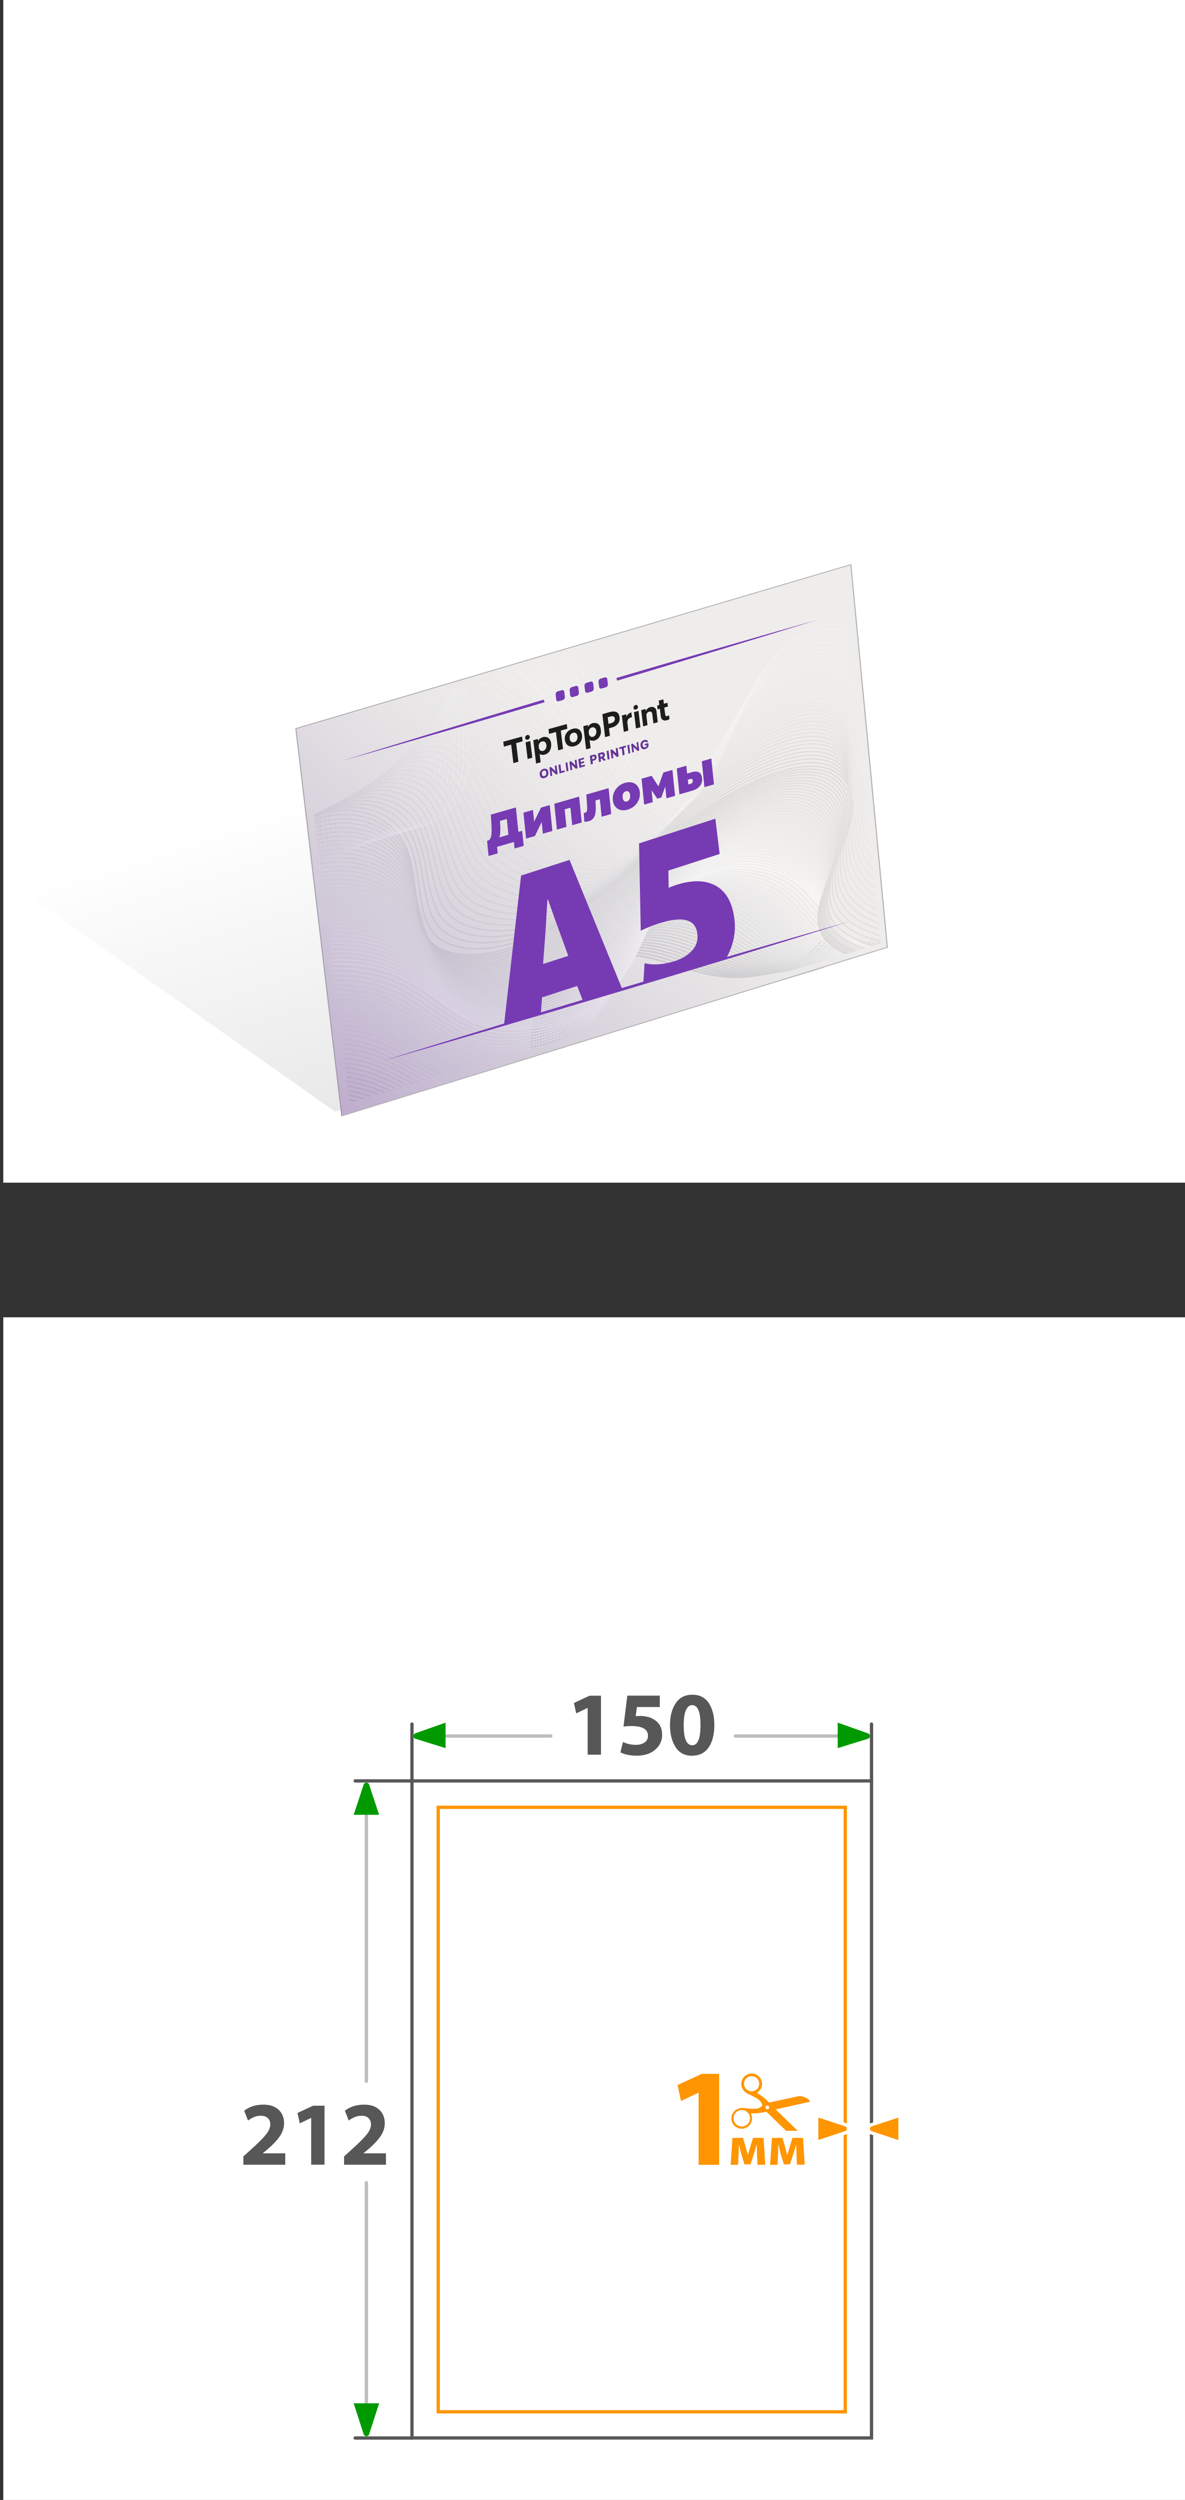 <?xml version="1.0" encoding="UTF-8"?>
<svg id="_Слой_2" data-name="Слой_2" xmlns="http://www.w3.org/2000/svg" xmlns:xlink="http://www.w3.org/1999/xlink" viewBox="0 0 180.5 380.49">
  <rect x="0" y="0" width="180.5" height="380.49" fill="#333333" stroke="none"/>
  <defs>
    <style>
      .cls-1 {
        stroke: #d4d4d4;
        stroke-width: .25px;
      }

      .cls-1, .cls-2, .cls-3, .cls-4, .cls-5, .cls-6, .cls-7, .cls-8, .cls-9, .cls-10, .cls-11, .cls-12, .cls-13, .cls-14, .cls-15, .cls-16, .cls-17, .cls-18, .cls-19, .cls-20, .cls-21, .cls-22, .cls-23, .cls-24, .cls-25, .cls-26, .cls-27, .cls-28, .cls-29, .cls-30, .cls-31, .cls-32, .cls-33, .cls-34, .cls-35, .cls-36, .cls-37, .cls-38, .cls-39, .cls-40, .cls-41, .cls-42, .cls-43, .cls-44, .cls-45, .cls-46, .cls-47, .cls-48, .cls-49, .cls-50, .cls-51, .cls-52, .cls-53, .cls-54, .cls-55, .cls-56, .cls-57, .cls-58, .cls-59, .cls-60, .cls-61, .cls-62, .cls-63, .cls-64, .cls-65, .cls-66, .cls-67, .cls-68, .cls-69, .cls-70, .cls-71, .cls-72, .cls-73, .cls-74, .cls-75, .cls-76, .cls-77, .cls-78, .cls-79, .cls-80, .cls-81, .cls-82, .cls-83, .cls-84, .cls-85, .cls-86, .cls-87, .cls-88, .cls-89, .cls-90, .cls-91, .cls-92, .cls-93, .cls-94, .cls-95, .cls-96, .cls-97, .cls-98, .cls-99, .cls-100, .cls-101, .cls-102, .cls-103, .cls-104, .cls-105, .cls-106, .cls-107, .cls-108, .cls-109, .cls-110, .cls-111, .cls-112, .cls-113, .cls-114, .cls-115 {
        stroke-miterlimit: 10;
      }

      .cls-1, .cls-2, .cls-3, .cls-4, .cls-5, .cls-6, .cls-7, .cls-8, .cls-10, .cls-11, .cls-12, .cls-13, .cls-14, .cls-15, .cls-16, .cls-17, .cls-18, .cls-19, .cls-20, .cls-21, .cls-22, .cls-23, .cls-24, .cls-25, .cls-26, .cls-27, .cls-28, .cls-29, .cls-30, .cls-31, .cls-32, .cls-116, .cls-33, .cls-35, .cls-36, .cls-37, .cls-38, .cls-39, .cls-40, .cls-41, .cls-42, .cls-43, .cls-44, .cls-45, .cls-46, .cls-47, .cls-50, .cls-51, .cls-52, .cls-53, .cls-54, .cls-55, .cls-56, .cls-57, .cls-58, .cls-59, .cls-60, .cls-61, .cls-62, .cls-63, .cls-64, .cls-65, .cls-66, .cls-67, .cls-68, .cls-69, .cls-70, .cls-71, .cls-72, .cls-73, .cls-74, .cls-75, .cls-76, .cls-77, .cls-78, .cls-79, .cls-80, .cls-81, .cls-82, .cls-83, .cls-84, .cls-85, .cls-86, .cls-87, .cls-88, .cls-89, .cls-90, .cls-91, .cls-92, .cls-93, .cls-94, .cls-95, .cls-96, .cls-97, .cls-98, .cls-99, .cls-100, .cls-101, .cls-102, .cls-103, .cls-104, .cls-105, .cls-106, .cls-107, .cls-108, .cls-109, .cls-110, .cls-111, .cls-112, .cls-113, .cls-114, .cls-115 {
        fill: none;
      }

      .cls-2 {
        stroke: #e3e3e3;
        stroke-width: .26px;
      }

      .cls-3 {
        stroke-width: .26px;
      }

      .cls-3, .cls-89, .cls-114 {
        stroke: #e1e1e1;
      }

      .cls-4 {
        stroke-width: .22px;
      }

      .cls-4, .cls-11 {
        stroke: #d1d1d1;
      }

      .cls-5 {
        opacity: .44;
        stroke-width: .22px;
      }

      .cls-5, .cls-35, .cls-60 {
        stroke: #f4f4f4;
      }

      .cls-6 {
        opacity: .92;
        stroke-width: .22px;
      }

      .cls-6, .cls-17 {
        stroke: #d3d3d3;
      }

      .cls-7, .cls-34, .cls-49, .cls-95 {
        stroke-width: .5px;
      }

      .cls-7, .cls-57 {
        stroke: #bcbcbc;
      }

      .cls-7, .cls-95 {
        stroke-linecap: round;
      }

      .cls-8 {
        opacity: .82;
        stroke-width: .22px;
      }

      .cls-8, .cls-38, .cls-64 {
        stroke: #dadada;
      }

      .cls-9 {
        fill: url(#_Безымянный_градиент_8);
        stroke: #b2b2b2;
        stroke-width: .09px;
      }

      .cls-10 {
        stroke-width: .25px;
      }

      .cls-10, .cls-84 {
        stroke: #f1f1f1;
      }

      .cls-11 {
        opacity: .96;
        stroke-width: .22px;
      }

      .cls-12 {
        stroke-width: .24px;
      }

      .cls-12, .cls-40, .cls-108 {
        stroke: #ebebeb;
      }

      .cls-13 {
        stroke-width: .25px;
      }

      .cls-13, .cls-61, .cls-83 {
        stroke: #d8d8d8;
      }

      .cls-14 {
        opacity: .98;
        stroke-width: .22px;
      }

      .cls-14, .cls-68, .cls-105 {
        stroke: #cfcfcf;
      }

      .cls-117 {
        opacity: .54;
      }

      .cls-15 {
        stroke: #f9f9f9;
        stroke-width: .26px;
      }

      .cls-16 {
        stroke-width: .24px;
      }

      .cls-16, .cls-72 {
        stroke: #e4e4e4;
      }

      .cls-118 {
        fill: #ff9500;
      }

      .cls-119 {
        fill: #009a00;
      }

      .cls-17 {
        stroke-width: .22px;
      }

      .cls-18 {
        opacity: .74;
        stroke-width: .22px;
      }

      .cls-18, .cls-37 {
        stroke: #e0e0e0;
      }

      .cls-19 {
        stroke-width: .26px;
      }

      .cls-19, .cls-78, .cls-88 {
        stroke: #ececec;
      }

      .cls-120, .cls-34, .cls-49 {
        fill: #fff;
      }

      .cls-20 {
        stroke-width: .23px;
      }

      .cls-20, .cls-62 {
        stroke: #d9d9d9;
      }

      .cls-21 {
        stroke: #fdfdfd;
        stroke-width: .26px;
      }

      .cls-22 {
        stroke: #c2c2c2;
        stroke-width: .25px;
      }

      .cls-23 {
        opacity: .38;
        stroke-width: .22px;
      }

      .cls-23, .cls-70, .cls-90 {
        stroke: #f8f8f8;
      }

      .cls-24 {
        stroke: silver;
        stroke-width: .25px;
      }

      .cls-25 {
        stroke-width: .25px;
      }

      .cls-25, .cls-91, .cls-92 {
        stroke: #d2d2d2;
      }

      .cls-26 {
        stroke: #f6f6f6;
        stroke-width: .26px;
      }

      .cls-27 {
        stroke-width: .26px;
      }

      .cls-27, .cls-54 {
        stroke: #fafafa;
      }

      .cls-28 {
        stroke-width: .26px;
      }

      .cls-28, .cls-104 {
        stroke: #fefefe;
      }

      .cls-29 {
        stroke: #bebebe;
        stroke-width: .25px;
      }

      .cls-30 {
        opacity: .6;
        stroke-width: .22px;
      }

      .cls-30, .cls-52, .cls-71 {
        stroke: #e9e9e9;
      }

      .cls-31 {
        opacity: .46;
        stroke-width: .22px;
      }

      .cls-31, .cls-36 {
        stroke: #f3f3f3;
      }

      .cls-32 {
        opacity: .4;
        stroke-width: .22px;
      }

      .cls-32, .cls-101 {
        stroke: #f7f7f7;
      }

      .cls-33 {
        opacity: .42;
        stroke-width: .22px;
      }

      .cls-33, .cls-109 {
        stroke: #f5f5f5;
      }

      .cls-34 {
        stroke: #585858;
      }

      .cls-35 {
        stroke-width: .25px;
      }

      .cls-36 {
        stroke-width: .25px;
      }

      .cls-37 {
        stroke-width: .24px;
      }

      .cls-38 {
        stroke-width: .23px;
      }

      .cls-39 {
        stroke: #eee;
        stroke-width: .26px;
      }

      .cls-40 {
        opacity: .58;
        stroke-width: .22px;
      }

      .cls-121 {
        clip-path: url(#clippath-1);
      }

      .cls-41 {
        stroke-width: .25px;
      }

      .cls-41, .cls-43, .cls-96 {
        stroke: #dedede;
      }

      .cls-42 {
        stroke-width: .26px;
      }

      .cls-42, .cls-59, .cls-98 {
        stroke: #fbfbfb;
      }

      .cls-43 {
        stroke-width: .23px;
      }

      .cls-44 {
        stroke: #c3c3c3;
        stroke-width: .25px;
      }

      .cls-45 {
        stroke-width: .24px;
      }

      .cls-45, .cls-87, .cls-93 {
        stroke: #e5e5e5;
      }

      .cls-46 {
        stroke-width: .26px;
      }

      .cls-46, .cls-51, .cls-58 {
        stroke: #f0f0f0;
      }

      .cls-47 {
        stroke: #f2f2f2;
        stroke-width: .26px;
      }

      .cls-48 {
        fill: #efedeb;
        stroke: #ababab;
        stroke-width: .09px;
      }

      .cls-49 {
        stroke: #ff9500;
      }

      .cls-50 {
        opacity: .78;
        stroke-width: .22px;
      }

      .cls-50, .cls-67 {
        stroke: #ddd;
      }

      .cls-51 {
        opacity: .5;
        stroke-width: .22px;
      }

      .cls-52 {
        stroke-width: .26px;
      }

      .cls-122 {
        fill: #575757;
      }

      .cls-53 {
        opacity: .28;
        stroke-width: .22px;
      }

      .cls-53, .cls-107 {
        stroke: #fff;
      }

      .cls-54 {
        opacity: .36;
        stroke-width: .22px;
      }

      .cls-55 {
        stroke-width: .23px;
      }

      .cls-55, .cls-81, .cls-103 {
        stroke: #d6d6d6;
      }

      .cls-56 {
        stroke-width: .24px;
      }

      .cls-56, .cls-97 {
        stroke: #e7e7e7;
      }

      .cls-57 {
        stroke-width: .25px;
      }

      .cls-58 {
        stroke-width: .25px;
      }

      .cls-59 {
        stroke-width: .26px;
      }

      .cls-60 {
        stroke-width: .26px;
      }

      .cls-61 {
        stroke-width: .23px;
      }

      .cls-62 {
        opacity: .84;
        stroke-width: .22px;
      }

      .cls-63 {
        opacity: .8;
        stroke-width: .22px;
      }

      .cls-63, .cls-73, .cls-111 {
        stroke: #dcdcdc;
      }

      .cls-64 {
        stroke-width: .25px;
      }

      .cls-65 {
        stroke: #cbcbcb;
        stroke-width: .25px;
      }

      .cls-66 {
        stroke: #d0d0d0;
        stroke-width: .25px;
      }

      .cls-67 {
        stroke-width: .23px;
      }

      .cls-68 {
        stroke-width: .25px;
      }

      .cls-69 {
        stroke: #dfdfdf;
        stroke-width: .26px;
      }

      .cls-70 {
        stroke-width: .26px;
      }

      .cls-71 {
        stroke-width: .24px;
      }

      .cls-72 {
        opacity: .68;
        stroke-width: .22px;
      }

      .cls-73 {
        stroke-width: .25px;
      }

      .cls-74 {
        opacity: .62;
        stroke-width: .22px;
      }

      .cls-74, .cls-106 {
        stroke: #e8e8e8;
      }

      .cls-123 {
        fill: #1d1d1b;
      }

      .cls-75 {
        stroke: #cecece;
        stroke-width: .22px;
      }

      .cls-76 {
        stroke: #c5c5c5;
        stroke-width: .25px;
      }

      .cls-77 {
        stroke: #cdcdcd;
        stroke-width: .25px;
      }

      .cls-124 {
        fill: #653398;
      }

      .cls-125 {
        fill: #763ab3;
      }

      .cls-78 {
        opacity: .56;
        stroke-width: .22px;
      }

      .cls-79 {
        stroke-width: .25px;
      }

      .cls-79, .cls-86 {
        stroke: #efefef;
      }

      .cls-80 {
        stroke-width: .25px;
      }

      .cls-80, .cls-100 {
        stroke: #ededed;
      }

      .cls-81 {
        opacity: .88;
        stroke-width: .22px;
      }

      .cls-82 {
        opacity: .9;
        stroke-width: .22px;
      }

      .cls-82, .cls-85 {
        stroke: #d5d5d5;
      }

      .cls-83 {
        opacity: .86;
        stroke-width: .22px;
      }

      .cls-126 {
        clip-path: url(#clippath-2);
      }

      .cls-84 {
        opacity: .48;
        stroke-width: .22px;
      }

      .cls-85 {
        stroke-width: .23px;
      }

      .cls-86 {
        opacity: .52;
        stroke-width: .22px;
      }

      .cls-87 {
        stroke-width: .26px;
      }

      .cls-88 {
        stroke-width: .25px;
      }

      .cls-89 {
        stroke-width: .24px;
      }

      .cls-90 {
        stroke-width: .26px;
      }

      .cls-91 {
        opacity: .94;
        stroke-width: .22px;
      }

      .cls-92 {
        stroke-width: .22px;
      }

      .cls-127 {
        fill: url(#_Безымянный_градиент_38);
      }

      .cls-93 {
        opacity: .66;
        stroke-width: .22px;
      }

      .cls-94 {
        stroke: #c7c7c7;
        stroke-width: .25px;
      }

      .cls-95 {
        stroke: #575757;
      }

      .cls-96 {
        opacity: .76;
        stroke-width: .22px;
      }

      .cls-97 {
        stroke-width: .26px;
      }

      .cls-98 {
        opacity: .34;
        stroke-width: .22px;
      }

      .cls-99 {
        opacity: .7;
        stroke-width: .22px;
      }

      .cls-99, .cls-113 {
        stroke: #e2e2e2;
      }

      .cls-100 {
        opacity: .54;
        stroke-width: .22px;
      }

      .cls-101 {
        stroke-width: .26px;
      }

      .cls-102 {
        opacity: .64;
        stroke: #e6e6e6;
        stroke-width: .22px;
      }

      .cls-103 {
        stroke-width: .25px;
      }

      .cls-104 {
        opacity: .3;
        stroke-width: .22px;
      }

      .cls-105 {
        stroke-width: .22px;
      }

      .cls-106 {
        stroke-width: .24px;
      }

      .cls-128 {
        clip-path: url(#clippath);
      }

      .cls-107 {
        stroke-width: .26px;
      }

      .cls-108 {
        stroke-width: .26px;
      }

      .cls-109 {
        stroke-width: .25px;
      }

      .cls-110 {
        opacity: .32;
        stroke-width: .22px;
      }

      .cls-110, .cls-115 {
        stroke: #fcfcfc;
      }

      .cls-111 {
        stroke-width: .23px;
      }

      .cls-112 {
        stroke: #c9c9c9;
        stroke-width: .25px;
      }

      .cls-113 {
        stroke-width: .24px;
      }

      .cls-114 {
        opacity: .72;
        stroke-width: .22px;
      }

      .cls-115 {
        stroke-width: .26px;
      }
    </style>
    <linearGradient id="_Безымянный_градиент_38" data-name="Безымянный градиент 38" x1="55.8" y1="117.82" x2="96.13" y2="246.87" gradientUnits="userSpaceOnUse">
      <stop offset="0" stop-color="#000" stop-opacity="0"/>
      <stop offset="1" stop-color="#000" stop-opacity=".25"/>
    </linearGradient>
    <clipPath id="clippath">
      <polygon class="cls-116" points="134.14 143.59 53.28 167.85 46.32 111.66 128.38 88.05 134.14 143.59"/>
    </clipPath>
    <linearGradient id="_Безымянный_градиент_8" data-name="Безымянный градиент 8" x1="121.68" y1="88.59" x2="49.81" y2="177.12" gradientUnits="userSpaceOnUse">
      <stop offset=".33" stop-color="#656198" stop-opacity="0"/>
      <stop offset=".5" stop-color="#655898" stop-opacity=".07"/>
      <stop offset=".8" stop-color="#654398" stop-opacity=".26"/>
      <stop offset="1" stop-color="#653398" stop-opacity=".4"/>
    </linearGradient>
    <clipPath id="clippath-1">
      <polygon class="cls-116" points="58.13 161.52 129.42 140.23 124.92 94.22 52.23 115.76 58.13 161.52"/>
    </clipPath>
    <clipPath id="clippath-2">
      <rect class="cls-116" x="109.54" y="315.57" width="13.95" height="8.74"/>
    </clipPath>
  </defs>
  <g id="_Слой_1-2" data-name="Слой_1">
    <g>
      <rect class="cls-120" x=".5" width="180" height="180"/>
      <polygon class="cls-127" points="125.64 147.33 51.02 169.18 0 133.23 .15 42.06 125.64 147.33"/>
      <rect class="cls-120" x=".5" y="200.49" width="180" height="180"/>
      <polygon class="cls-48" points="129.64 85.94 135.2 144.19 52.07 169.85 45.1 110.9 129.64 85.94"/>
      <g class="cls-117">
        <g class="cls-128">
          <g>
            <path class="cls-57" d="M125.05,143.26c-2.54,3.48-8.54,5.89-14.52,5.4-5.93-.49-10.59-3.53-15.96-3.36-3.89.13-7.78,2.04-10.15,4.63-2.47,2.69-3.54,6.15-3.39,9.54.09,2.21.67,4.44.75,6.88.08,2.55-.49,5.47-2.46,7.79-3.54,4.15-9.69,4.48-14.02,2.97-4.11-1.43-7.21-4.06-11.12-4.95-5.89-1.34-13.54,1.45-20.53,5.84"/>
            <path class="cls-29" d="M33.74,177.47c1.9-1.31,3.92-2.51,6.02-3.48,3.52-1.62,7.11-2.65,10.37-2.79,1.55-.07,3.02.06,4.39.4,1.6.4,3.07,1.07,4.55,1.8,2.17,1.08,4.35,2.28,6.83,3.09,4.29,1.4,10.31,1.08,13.8-3.01,1.95-2.28,2.52-5.15,2.47-7.66-.01-.55-.05-1.09-.1-1.62-.18-1.78-.52-3.47-.58-5.15-.12-3.34.94-6.73,3.36-9.4,1.52-1.67,3.65-3.08,6.03-3.92,1.35-.47,2.77-.76,4.19-.81,2.59-.09,5.01.57,7.45,1.36s4.98,1.75,7.79,2.14c.26.04.52.07.79.09,5.96.56,12.02-1.8,14.73-5.24"/>
            <path class="cls-24" d="M33.83,176.94c1.81-1.38,3.82-2.65,5.99-3.67,3.55-1.65,7.26-2.67,10.6-2.73,1.58-.04,3.07.13,4.46.5,1.62.43,3.11,1.13,4.63,1.86,2.22,1.08,4.49,2.2,7,2.96,4.24,1.28,10.14.97,13.58-3.04,1.92-2.25,2.5-5.06,2.47-7.54,0-.54-.04-1.07-.09-1.59-.16-1.75-.48-3.41-.53-5.07-.1-3.28.96-6.62,3.33-9.26,1.52-1.69,3.65-3.14,6.06-4,1.37-.49,2.8-.78,4.23-.83,2.63-.09,5.09.58,7.51,1.4s4.96,1.87,7.78,2.31c.26.04.52.08.79.1,5.93.63,12.05-1.69,14.93-5.09"/>
            <path class="cls-22" d="M33.92,176.41c1.73-1.44,3.72-2.8,5.96-3.86,3.58-1.69,7.41-2.68,10.82-2.68,1.61,0,3.11.2,4.52.61,1.64.47,3.15,1.19,4.71,1.93,2.27,1.08,4.62,2.12,7.17,2.83,4.2,1.17,9.97.87,13.36-3.07,1.9-2.21,2.48-4.97,2.47-7.41,0-.53-.03-1.05-.07-1.57-.14-1.72-.44-3.35-.48-4.98-.08-3.23.98-6.51,3.3-9.12,1.52-1.71,3.65-3.2,6.09-4.08,1.38-.5,2.83-.79,4.28-.85,2.67-.1,5.16.59,7.58,1.45s4.95,2,7.78,2.48c.26.04.53.09.8.12,5.9.7,12.09-1.58,15.13-4.93"/>
            <path class="cls-44" d="M34,175.88c1.64-1.51,3.62-2.95,5.93-4.04,3.62-1.72,7.56-2.69,11.04-2.62,1.64.03,3.16.27,4.59.71,1.66.51,3.19,1.26,4.79,1.99,2.32,1.08,4.76,2.04,7.34,2.7,4.15,1.07,9.81.77,13.14-3.11,1.87-2.17,2.46-4.89,2.47-7.28,0-.52-.02-1.03-.06-1.54-.13-1.69-.4-3.3-.43-4.9-.05-3.18.99-6.4,3.27-8.98,1.52-1.73,3.66-3.26,6.12-4.16,1.4-.51,2.86-.81,4.32-.87,2.7-.1,5.23.6,7.64,1.5,2.54.95,4.93,2.12,7.77,2.65.26.05.53.09.8.13,5.86.76,12.12-1.47,15.33-4.78"/>
            <path class="cls-76" d="M34.09,175.36c1.55-1.57,3.52-3.09,5.9-4.23,3.65-1.75,7.71-2.7,11.27-2.56,1.67.06,3.21.34,4.65.81,1.68.54,3.23,1.32,4.88,2.06,2.37,1.08,4.89,1.96,7.52,2.58,4.1.96,9.64.66,12.91-3.14,1.84-2.14,2.44-4.8,2.48-7.15,0-.51-.01-1.02-.04-1.51-.11-1.66-.37-3.24-.38-4.82-.03-3.12,1.01-6.28,3.24-8.84,1.52-1.75,3.66-3.31,6.15-4.24,1.41-.52,2.89-.83,4.36-.89,2.74-.11,5.3.61,7.71,1.54,2.56.99,4.92,2.24,7.77,2.81.26.05.53.1.8.14,5.83.82,12.16-1.36,15.54-4.63"/>
            <path class="cls-94" d="M34.18,174.83c1.47-1.64,3.42-3.24,5.87-4.42,3.68-1.78,7.86-2.71,11.49-2.5,1.7.1,3.25.41,4.71.91,1.7.58,3.27,1.38,4.96,2.12,2.43,1.07,5.03,1.88,7.69,2.45,4.05.86,9.47.56,12.69-3.18,1.81-2.1,2.43-4.71,2.48-7.02.01-.5,0-1-.03-1.49-.09-1.63-.33-3.19-.33-4.74,0-3.07,1.02-6.17,3.2-8.7,1.53-1.77,3.67-3.37,6.18-4.32,1.43-.54,2.92-.85,4.4-.91,2.78-.11,5.38.62,7.77,1.59,2.58,1.04,4.9,2.36,7.76,2.98.26.06.53.11.81.15,5.8.89,12.19-1.25,15.74-4.47"/>
            <path class="cls-112" d="M34.27,174.3c1.38-1.7,3.32-3.38,5.84-4.61,3.72-1.81,8.01-2.72,11.71-2.45,1.74.13,3.3.49,4.78,1.01,1.72.62,3.31,1.44,5.04,2.19,2.48,1.07,5.16,1.8,7.86,2.32,4,.76,9.3.46,12.47-3.21,1.79-2.06,2.41-4.62,2.48-6.9.02-.49,0-.98-.01-1.46-.07-1.6-.29-3.13-.28-4.66.02-3.02,1.04-6.06,3.17-8.56,1.53-1.79,3.67-3.43,6.22-4.4,1.45-.55,2.95-.87,4.45-.92,2.82-.11,5.45.64,7.84,1.64,2.6,1.09,4.89,2.49,7.76,3.15.27.06.54.12.81.17,5.77.95,12.23-1.14,15.94-4.32"/>
            <path class="cls-65" d="M34.36,173.77c1.3-1.77,3.22-3.53,5.81-4.79,3.75-1.84,8.16-2.73,11.94-2.39,1.77.16,3.35.56,4.84,1.12,1.74.65,3.35,1.51,5.13,2.25,2.53,1.07,5.29,1.73,8.03,2.19,3.95.67,9.13.36,12.25-3.24,1.76-2.03,2.39-4.53,2.49-6.77.02-.49.02-.96,0-1.43-.06-1.57-.25-3.07-.23-4.57.04-2.96,1.05-5.95,3.14-8.42,1.53-1.81,3.67-3.49,6.25-4.48,1.46-.56,2.98-.88,4.49-.94,2.86-.12,5.52.65,7.9,1.68,2.62,1.14,4.87,2.61,7.75,3.32.27.07.54.13.82.18,5.74,1.01,12.26-1.03,16.14-4.17"/>
            <path class="cls-77" d="M34.45,173.25c1.21-1.84,3.12-3.67,5.78-4.98,3.79-1.86,8.31-2.75,12.16-2.33,1.8.19,3.4.63,4.91,1.22,1.76.69,3.4,1.57,5.21,2.32,2.58,1.06,5.42,1.65,8.2,2.06,3.89.58,8.96.25,12.03-3.28,1.73-1.99,2.37-4.45,2.49-6.64.03-.48.03-.94.02-1.41-.04-1.54-.21-3.02-.18-4.49.06-2.91,1.07-5.84,3.11-8.28,1.53-1.83,3.68-3.54,6.28-4.56,1.48-.58,3.01-.9,4.53-.96,2.9-.12,5.59.66,7.97,1.73,2.64,1.19,4.85,2.73,7.75,3.49.27.07.54.14.82.19,5.71,1.07,12.3-.92,16.34-4.01"/>
            <path class="cls-68" d="M34.54,172.72c1.13-1.9,3.02-3.82,5.75-5.17,3.82-1.89,8.46-2.76,12.38-2.28,1.83.23,3.44.7,4.97,1.32,1.78.73,3.44,1.63,5.29,2.38,2.63,1.06,5.55,1.58,8.38,1.94,3.83.49,8.79.15,11.81-3.31,1.7-1.95,2.36-4.36,2.49-6.51.03-.47.04-.93.03-1.38-.02-1.51-.18-2.96-.13-4.41.09-2.86,1.08-5.73,3.08-8.14,1.53-1.85,3.68-3.6,6.31-4.64,1.49-.59,3.04-.92,4.57-.98,2.93-.13,5.67.67,8.03,1.78,2.65,1.24,4.84,2.86,7.74,3.66.27.07.54.15.82.2,5.68,1.13,12.33-.81,16.55-3.86"/>
            <path class="cls-66" d="M34.63,172.19c1.04-1.97,2.92-3.96,5.72-5.36,3.86-1.92,8.61-2.77,12.61-2.22,1.86.26,3.49.77,5.03,1.42,1.8.76,3.48,1.7,5.37,2.45,2.68,1.06,5.67,1.5,8.55,1.81,3.77.4,8.62.05,11.59-3.35,1.68-1.92,2.34-4.27,2.5-6.38.03-.46.05-.91.05-1.35,0-1.48-.14-2.91-.08-4.33.11-2.8,1.1-5.63,3.04-8,1.53-1.87,3.69-3.66,6.34-4.71,1.51-.6,3.07-.94,4.61-1,2.97-.13,5.74.69,8.09,1.82,2.67,1.29,4.82,2.98,7.74,3.83.27.08.54.16.83.22,5.64,1.19,12.37-.71,16.75-3.71"/>
            <path class="cls-25" d="M34.72,171.67c.96-2.03,2.82-4.11,5.69-5.54,3.89-1.95,8.76-2.78,12.83-2.16,1.89.29,3.54.84,5.1,1.53,1.82.8,3.52,1.76,5.46,2.51,2.73,1.06,5.89.91,8.72,1.68,3.6.98,8.46-.05,11.37-3.38,1.65-1.88,2.32-4.18,2.5-6.26.04-.45.05-.89.06-1.33.01-1.45-.1-2.85-.03-4.25.14-2.75,1.11-5.52,3.01-7.86,1.54-1.89,3.69-3.72,6.37-4.79,1.52-.61,3.1-.95,4.66-1.02,3.01-.14,5.81.7,8.16,1.87,2.69,1.34,4.81,3.1,7.73,4,.27.08.55.16.83.23,5.61,1.25,12.4-.6,16.95-3.55"/>
            <path class="cls-1" d="M34.81,171.14c.87-2.1,2.72-4.25,5.66-5.73,3.93-1.98,8.91-2.8,13.05-2.1,1.92.32,3.59.91,5.16,1.63,1.84.84,3.56,1.82,5.54,2.58,2.78,1.06,6.02.81,8.89,1.55,3.55.92,8.29-.16,11.15-3.41,1.62-1.84,2.3-4.09,2.5-6.13.04-.44.07-.87.08-1.3.03-1.42-.06-2.79.02-4.16.16-2.69,1.12-5.41,2.98-7.72,1.54-1.91,3.69-3.77,6.4-4.87,1.54-.63,3.13-.97,4.7-1.04,3.05-.14,5.88.72,8.22,1.92,2.71,1.39,4.79,3.22,7.73,4.17.27.09.55.17.84.24,5.58,1.3,12.44-.49,17.15-3.4"/>
            <path class="cls-103" d="M34.9,170.61c.79-2.16,2.62-4.4,5.62-5.92,3.96-2.01,9.06-2.81,13.28-2.05,1.95.35,3.63.98,5.23,1.73,1.86.87,3.6,1.89,5.62,2.64,2.83,1.06,6.14.71,9.06,1.42,3.5.85,8.12-.26,10.93-3.45,1.59-1.81,2.28-4,2.51-6,.05-.43.07-.85.09-1.27.05-1.39-.02-2.74.07-4.08.18-2.64,1.13-5.3,2.95-7.58,1.54-1.94,3.7-3.83,6.44-4.95,1.56-.64,3.16-.99,4.74-1.06,3.09-.15,5.96.73,8.29,1.96,2.73,1.44,4.78,3.35,7.72,4.34.27.09.55.18.84.25,5.55,1.36,12.47-.38,17.36-3.25"/>
            <path class="cls-13" d="M34.99,170.08c.7-2.23,2.53-4.54,5.59-6.11,4-2.04,9.21-2.82,13.5-1.99,1.98.39,3.68,1.05,5.29,1.83,1.88.91,3.64,1.95,5.71,2.71,2.88,1.05,6.25.61,9.24,1.29,3.45.79,7.95-.36,10.71-3.48,1.57-1.77,2.26-3.92,2.51-5.87.05-.42.08-.84.11-1.25.07-1.36.02-2.68.12-4,.21-2.59,1.15-5.19,2.92-7.44,1.54-1.96,3.7-3.89,6.47-5.03,1.57-.65,3.19-1.01,4.78-1.08,3.13-.15,6.03.75,8.35,2.01,2.74,1.49,4.76,3.47,7.72,4.51.27.1.55.19.84.26,5.52,1.42,12.51-.27,17.56-3.09"/>
            <path class="cls-64" d="M35.08,169.56c.62-2.29,2.43-4.69,5.56-6.29,4.03-2.07,9.36-2.84,13.72-1.93,2.02.42,3.73,1.12,5.35,1.93,1.9.95,3.68,2.01,5.79,2.77,2.94,1.05,6.37.53,9.41,1.17,3.4.72,7.78-.46,10.49-3.52,1.54-1.73,2.24-3.83,2.51-5.75.06-.41.09-.82.12-1.22.09-1.34.05-2.63.17-3.92.23-2.53,1.16-5.09,2.88-7.31,1.54-1.98,3.71-3.94,6.5-5.11,1.59-.66,3.22-1.03,4.82-1.1,3.17-.16,6.1.76,8.42,2.06,2.76,1.54,4.75,3.59,7.71,4.68.27.1.56.2.85.28,5.49,1.47,12.54-.16,17.76-2.94"/>
            <path class="cls-73" d="M35.16,169.03c.53-2.36,2.33-4.83,5.53-6.48,4.07-2.09,9.51-2.85,13.95-1.88,2.05.45,3.77,1.19,5.42,2.04,1.92.98,3.72,2.08,5.87,2.84,2.99,1.05,6.48.44,9.58,1.04,3.35.64,7.61-.57,10.27-3.55,1.51-1.69,2.23-3.74,2.51-5.62.06-.4.1-.8.14-1.19.1-1.31.09-2.57.22-3.84.25-2.48,1.17-4.98,2.85-7.17,1.54-2,3.71-4,6.53-5.19,1.6-.68,3.25-1.04,4.87-1.12,3.2-.16,6.17.78,8.48,2.1,2.78,1.59,4.73,3.72,7.71,4.85.28.1.56.21.85.29,5.46,1.52,12.58-.05,17.96-2.78"/>
            <path class="cls-41" d="M35.25,168.5c.45-2.43,2.23-4.97,5.5-6.67,4.1-2.12,9.66-2.86,14.17-1.82,2.08.48,3.82,1.26,5.48,2.14,1.94,1.02,3.76,2.14,5.96,2.9,3.04,1.05,6.6.37,9.75.91s7.44-.67,10.05-3.58c1.49-1.66,2.21-3.65,2.52-5.49.07-.39.11-.78.15-1.17.12-1.28.13-2.51.27-3.76.28-2.43,1.18-4.87,2.82-7.03,1.54-2.02,3.71-4.06,6.56-5.27,1.62-.69,3.28-1.06,4.91-1.14,3.24-.16,6.24.79,8.55,2.15,2.79,1.65,4.72,3.84,7.71,5.02.28.11.56.22.86.3,5.43,1.58,12.61.06,18.17-2.63"/>
            <path class="cls-69" d="M35.34,167.97c.36-2.49,2.13-5.12,5.47-6.86,4.14-2.15,9.81-2.88,14.39-1.76,2.11.51,3.87,1.34,5.55,2.24,1.96,1.06,3.8,2.21,6.04,2.97,3.09,1.05,6.71.3,9.92.78s7.28-.77,9.83-3.62c1.46-1.62,2.19-3.56,2.52-5.36.07-.38.12-.76.16-1.14.14-1.25.17-2.46.32-3.67.3-2.37,1.19-4.77,2.79-6.89,1.54-2.05,3.72-4.12,6.59-5.35,1.63-.7,3.31-1.08,4.95-1.16,3.28-.17,6.31.81,8.61,2.2,2.81,1.7,4.7,3.96,7.7,5.19.28.11.56.22.86.31,5.4,1.63,12.65.17,18.37-2.48"/>
            <path class="cls-3" d="M35.43,167.45c.27-2.56,2.03-5.26,5.44-7.04,4.17-2.18,9.96-2.89,14.62-1.7,2.14.54,3.92,1.41,5.61,2.34,1.98,1.09,3.84,2.27,6.12,3.03,3.14,1.05,6.82.23,10.1.65s7.11-.88,9.61-3.65c1.43-1.58,2.17-3.48,2.52-5.23.08-.37.13-.75.18-1.11.16-1.22.2-2.4.37-3.59.32-2.32,1.2-4.66,2.76-6.75,1.54-2.07,3.72-4.17,6.62-5.43,1.65-.72,3.34-1.1,4.99-1.18,3.32-.17,6.38.82,8.68,2.24,2.83,1.75,4.69,4.08,7.7,5.36.28.12.56.23.86.33,5.37,1.68,12.68.28,18.57-2.32"/>
            <path class="cls-2" d="M35.52,166.92c.19-2.62,1.93-5.41,5.41-7.23,4.21-2.2,10.11-2.9,14.84-1.65,2.17.58,3.96,1.48,5.67,2.45,2,1.13,3.88,2.33,6.2,3.1,3.19,1.05,6.93.18,10.27.53,3.16.33,6.94-.98,9.39-3.69,1.4-1.55,2.15-3.39,2.53-5.11.08-.36.14-.73.19-1.09.17-1.19.24-2.35.42-3.51.35-2.27,1.21-4.55,2.73-6.61,1.54-2.09,3.73-4.23,6.66-5.51,1.67-.73,3.37-1.11,5.04-1.2,3.36-.18,6.45.84,8.74,2.29,2.84,1.8,4.67,4.21,7.69,5.53.28.12.57.24.87.34,5.34,1.73,12.72.39,18.77-2.17"/>
            <path class="cls-87" d="M35.61,166.39c.1-2.69,1.83-5.55,5.38-7.42,4.24-2.23,10.26-2.93,15.06-1.59,2.2.6,4.01,1.55,5.74,2.55,2.02,1.17,3.92,2.4,6.29,3.16,3.24,1.05,7.05.81,10.44.4,3.1-.37,6.77-1.08,9.17-3.72,1.38-1.51,2.13-3.3,2.53-4.98.08-.36.15-.71.21-1.06.19-1.16.28-2.29.47-3.43.37-2.21,1.22-4.45,2.69-6.47,1.54-2.11,3.73-4.29,6.69-5.59,1.68-.74,3.4-1.13,5.08-1.22,3.4-.18,6.52.86,8.81,2.34,2.86,1.86,4.65,4.33,7.69,5.7.28.13.57.25.87.35,5.31,1.78,12.75.5,18.97-2.02"/>
            <path class="cls-97" d="M35.7,165.86c.02-2.75,1.74-5.69,5.35-7.61,4.28-2.26,10.41-2.94,15.29-1.53,2.23.64,4.06,1.62,5.8,2.65,2.04,1.2,3.96,2.47,6.37,3.22,3.29,1.05,7.18.76,10.61.27,3.04-.43,6.6-1.18,8.95-3.75,1.35-1.47,2.11-3.21,2.53-4.85.09-.35.16-.69.22-1.03.21-1.13.32-2.23.52-3.35.39-2.16,1.23-4.34,2.66-6.33,1.54-2.14,3.73-4.35,6.72-5.67,1.7-.75,3.43-1.15,5.12-1.24,3.43-.19,6.6.87,8.87,2.38,2.88,1.91,4.64,4.45,7.68,5.87.28.13.57.26.88.36,5.28,1.83,12.79.61,19.18-1.86"/>
            <path class="cls-52" d="M35.79,165.34c-.07-2.82,1.64-5.84,5.32-7.79,4.31-2.29,10.56-2.95,15.51-1.47,2.27.67,4.11,1.69,5.87,2.75,2.06,1.24,4,2.53,6.45,3.29,3.34,1.05,7.31.71,10.79.14,2.98-.49,6.43-1.29,8.73-3.79,1.32-1.44,2.09-3.12,2.54-4.72.09-.34.17-.67.24-1.01.23-1.1.36-2.18.57-3.26.42-2.1,1.24-4.24,2.63-6.19,1.53-2.16,3.74-4.4,6.75-5.75,1.71-.77,3.46-1.17,5.16-1.26,3.47-.19,6.67.89,8.94,2.43,2.89,1.96,4.62,4.58,7.68,6.03.28.13.57.26.88.37,5.25,1.88,12.82.72,19.38-1.71"/>
            <path class="cls-108" d="M35.88,164.81c-.15-2.88,1.54-5.98,5.29-7.98,4.35-2.32,10.71-2.97,15.73-1.42,2.3.7,4.15,1.76,5.93,2.85,2.08,1.28,4.04,2.59,6.54,3.35,3.39,1.05,7.43.66,10.96.01,2.92-.54,6.26-1.39,8.51-3.82,1.29-1.4,2.07-3.03,2.54-4.59.1-.33.18-.65.25-.98.24-1.07.39-2.12.62-3.18.44-2.05,1.25-4.13,2.6-6.05,1.53-2.19,3.74-4.46,6.78-5.83,1.73-.78,3.49-1.19,5.2-1.28,3.51-.2,6.74.91,9,2.48,2.91,2.02,4.61,4.7,7.67,6.2.28.14.58.27.88.39,5.22,1.93,12.86.83,19.58-1.56"/>
            <path class="cls-19" d="M35.97,164.28c-.24-2.95,1.44-6.13,5.26-8.17,4.38-2.34,10.86-2.98,15.96-1.36,2.33.73,4.2,1.83,6,2.96,2.09,1.31,4.08,2.66,6.62,3.42,3.44,1.05,7.56.62,11.13-.11,2.87-.59,6.09-1.49,8.29-3.86,1.27-1.36,2.05-2.95,2.54-4.47.1-.32.19-.64.27-.95.26-1.04.43-2.06.67-3.1.46-2,1.26-4.02,2.57-5.91,1.53-2.21,3.75-4.52,6.81-5.91,1.75-.79,3.52-1.2,5.25-1.3,3.55-.2,6.81.92,9.07,2.52,2.92,2.07,4.59,4.82,7.67,6.37.28.14.58.28.89.4,5.19,1.98,12.89.94,19.78-1.4"/>
            <path class="cls-39" d="M36.06,163.75c-.32-3.01,1.34-6.27,5.23-8.36,4.42-2.37,11.01-2.99,16.18-1.3,2.36.76,4.25,1.9,6.06,3.06,2.11,1.35,4.12,2.72,6.7,3.48,3.49,1.05,7.69.58,11.3-.24,2.81-.64,5.93-1.59,8.06-3.89,1.24-1.33,2.03-2.86,2.54-4.34.11-.31.2-.62.28-.93.28-1.01.47-2.01.72-3.02.48-1.94,1.27-3.92,2.53-5.77,1.53-2.23,3.75-4.58,6.84-5.99,1.76-.8,3.55-1.22,5.29-1.32,3.59-.2,6.88.94,9.13,2.57,2.94,2.12,4.58,4.94,7.66,6.54.29.15.58.29.89.41,5.16,2.03,12.93,1.05,19.99-1.25"/>
            <path class="cls-46" d="M36.15,163.23c-.41-3.08,1.24-6.41,5.2-8.54,4.45-2.4,11.16-3,16.4-1.25,2.39.8,4.29,1.97,6.12,3.16,2.13,1.39,4.16,2.78,6.78,3.55,3.54,1.04,7.83.55,11.47-.37,2.75-.69,5.76-1.7,7.84-3.92,1.21-1.29,2.02-2.77,2.55-4.21.11-.3.21-.6.3-.9.29-.98.51-1.95.77-2.94.51-1.89,1.28-3.81,2.5-5.63,1.52-2.26,3.75-4.63,6.88-6.07,1.78-.82,3.58-1.24,5.33-1.34,3.63-.21,6.95.96,9.19,2.62,2.95,2.18,4.56,5.07,7.66,6.71.29.15.58.3.9.42,5.14,2.08,12.96,1.16,20.19-1.09"/>
            <path class="cls-47" d="M36.23,162.7c-.49-3.15,1.15-6.55,5.17-8.73,4.49-2.42,11.31-3.02,16.63-1.19,2.42.83,4.34,2.04,6.19,3.26,2.15,1.42,4.21,2.85,6.87,3.61,3.59,1.04,7.96.51,11.65-.5,2.7-.74,5.59-1.8,7.62-3.96,1.18-1.25,2-2.68,2.55-4.08.12-.29.22-.58.31-.87.31-.95.54-1.9.82-2.85.53-1.84,1.29-3.71,2.47-5.49,1.52-2.28,3.76-4.69,6.91-6.15,1.79-.83,3.61-1.26,5.37-1.36,3.66-.21,7.02.98,9.26,2.66,2.97,2.23,4.55,5.19,7.65,6.88.29.16.59.31.9.44,5.11,2.13,13,1.27,20.39-.94"/>
            <path class="cls-60" d="M36.32,162.17c-.58-3.21,1.05-6.69,5.14-8.92,4.53-2.44,11.46-3.03,16.85-1.13,2.45.86,4.39,2.11,6.25,3.36,2.17,1.46,4.25,2.91,6.95,3.68,3.65,1.04,8.09.48,11.82-.63,2.65-.79,5.42-1.9,7.4-3.99,1.16-1.22,1.98-2.59,2.55-3.95.12-.28.23-.56.33-.85.33-.92.58-1.84.87-2.77.55-1.78,1.29-3.61,2.44-5.35,1.51-2.31,3.76-4.75,6.94-6.23,1.81-.84,3.64-1.27,5.41-1.38,3.7-.22,7.08.99,9.32,2.71,2.98,2.29,4.53,5.31,7.65,7.05.29.16.59.31.9.45,5.08,2.17,13.03,1.38,20.59-.79"/>
            <path class="cls-26" d="M36.41,161.65c-.66-3.28.95-6.84,5.11-9.11,4.56-2.47,11.61-3.04,17.07-1.07,2.48.89,4.44,2.19,6.32,3.47,2.19,1.5,4.29,2.98,7.03,3.74,3.7,1.04,8.23.46,11.99-.75,2.6-.84,5.25-2.01,7.18-4.03,1.13-1.18,1.96-2.51,2.56-3.83.12-.27.24-.55.34-.82.35-.89.62-1.78.92-2.69.57-1.73,1.3-3.5,2.41-5.21,1.51-2.33,3.77-4.81,6.97-6.31,1.82-.85,3.67-1.29,5.46-1.4,3.74-.22,7.15,1.01,9.39,2.76,3,2.34,4.52,5.44,7.64,7.22.29.17.59.32.91.46,5.05,2.22,13.07,1.49,20.79-.63"/>
            <path class="cls-90" d="M36.5,161.12c-.75-3.34.85-6.98,5.08-9.29,4.6-2.5,11.76-3.06,17.3-1.02,2.52.92,4.48,2.26,6.38,3.57,2.21,1.53,4.33,3.04,7.12,3.81,3.75,1.04,8.37.43,12.16-.88,2.55-.88,5.08-2.11,6.96-4.06,1.1-1.14,1.94-2.42,2.56-3.7.13-.26.25-.53.36-.79.36-.86.66-1.73.97-2.61.6-1.68,1.31-3.4,2.38-5.07,1.5-2.36,3.77-4.86,7-6.39,1.84-.87,3.7-1.31,5.5-1.42,3.78-.23,7.22,1.03,9.45,2.8,3.01,2.4,4.5,5.56,7.64,7.39.29.17.59.33.91.47,5.03,2.27,13.1,1.6,21-.48"/>
            <path class="cls-15" d="M36.59,160.59c-.83-3.41.75-7.13,5.05-9.48,4.63-2.53,11.91-3.07,17.52-.96,2.55.96,4.53,2.33,6.44,3.67,2.23,1.57,4.37,3.1,7.2,3.87,3.8,1.04,8.51.41,12.33-1.01,2.5-.93,4.91-2.21,6.74-4.09,1.08-1.11,1.92-2.33,2.56-3.57.13-.25.26-.51.37-.77.38-.83.69-1.67,1.02-2.53.62-1.62,1.32-3.29,2.34-4.93,1.49-2.39,3.77-4.92,7.03-6.47,1.86-.88,3.74-1.33,5.54-1.44,3.82-.23,7.29,1.05,9.52,2.85,3.03,2.45,4.48,5.68,7.63,7.56.29.17.6.34.92.49,5,2.31,13.14,1.71,21.2-.33"/>
            <path class="cls-59" d="M36.68,160.06c-.92-3.47.65-7.27,5.02-9.67,4.67-2.56,12.06-3.08,17.74-.9,2.58.99,4.58,2.4,6.51,3.77,2.25,1.61,4.41,3.17,7.28,3.94,3.85,1.04,8.66.39,12.51-1.14,2.45-.98,4.74-2.31,6.52-4.13,1.05-1.07,1.9-2.24,2.57-3.44.14-.24.27-.49.39-.74.4-.8.73-1.62,1.07-2.44.64-1.57,1.32-3.19,2.31-4.8,1.49-2.41,3.78-4.98,7.06-6.55,1.87-.89,3.77-1.35,5.58-1.46,3.86-.24,7.36,1.06,9.58,2.9,3.04,2.51,4.47,5.8,7.63,7.73.29.18.6.34.92.5,4.98,2.36,13.17,1.82,21.4-.17"/>
            <path class="cls-21" d="M36.77,159.54c-1-3.54.56-7.41,4.99-9.86,4.7-2.59,12.21-3.1,17.97-.85,2.61,1.02,4.63,2.47,6.57,3.88,2.27,1.64,4.45,3.23,7.36,4,3.9,1.03,8.81.38,12.68-1.27,2.4-1.02,4.58-2.42,6.3-4.16,1.02-1.03,1.87-2.16,2.57-3.32.14-.24.28-.47.4-.71.41-.77.77-1.56,1.12-2.36.66-1.52,1.33-3.08,2.28-4.66,1.48-2.44,3.78-5.04,7.1-6.63,1.89-.91,3.8-1.36,5.63-1.48,3.9-.24,7.43,1.08,9.65,2.94,3.05,2.57,4.45,5.93,7.63,7.9.29.18.6.35.92.51,4.95,2.4,13.21,1.93,21.6-.02"/>
            <path class="cls-107" d="M36.86,159.01c-1.09-3.6.46-7.56,4.96-10.04,4.74-2.61,12.37-3.11,18.19-.79,5.72,2.28,8.59,6.61,14.08,8.04,3.95,1.03,8.96.36,12.85-1.39,4.05-1.83,7.17-4.79,9.07-8.07,1.24-2.14,2.02-4.45,3.42-6.8,1.47-2.47,3.79-5.09,7.13-6.71,5.97-2.88,12.13-1.28,15.38,1.5,3.07,2.62,4.44,6.05,7.62,8.07,4.76,3.02,13.6,2.68,22.73.66"/>
            <path class="cls-28" d="M36.82,158.41c-1.02-3.65.6-7.63,5.12-10.12,4.77-2.62,12.37-3.06,18.1-.66,5.63,2.35,8.38,6.74,13.8,8.23,3.9,1.07,8.89.43,12.8-1.31,4.07-1.81,7.26-4.79,9.25-8.08,1.3-2.16,2.15-4.49,3.62-6.87,1.55-2.5,3.96-5.15,7.35-6.77,6.07-2.89,12.15-1.21,15.28,1.65,2.95,2.69,4.18,6.18,7.27,8.26,4.62,3.09,13.44,2.82,22.61.84"/>
            <path class="cls-115" d="M36.79,157.8c-.94-3.69.74-7.71,5.29-10.19,4.8-2.62,12.37-3.01,18.01-.54,5.55,2.42,8.17,6.88,13.52,8.42,3.85,1.11,8.82.5,12.75-1.23,4.09-1.8,7.35-4.78,9.42-8.1,1.36-2.18,2.28-4.53,3.83-6.94,1.63-2.53,4.13-5.21,7.57-6.83,6.17-2.9,12.18-1.13,15.17,1.81,2.83,2.76,3.92,6.32,6.92,8.44,4.49,3.17,13.28,2.96,22.49,1.03"/>
            <path class="cls-42" d="M36.76,157.2c-.87-3.73.88-7.78,5.45-10.26,4.83-2.62,12.37-2.96,17.93-.42,5.46,2.49,7.96,7.02,13.23,8.61,3.8,1.14,8.75.56,12.7-1.15,4.12-1.79,7.44-4.77,9.6-8.11,1.42-2.2,2.41-4.58,4.03-7,1.71-2.56,4.3-5.27,7.8-6.9,6.28-2.91,12.2-1.06,15.07,1.96,2.71,2.83,3.66,6.45,6.57,8.63,4.35,3.24,13.11,3.1,22.37,1.22"/>
            <path class="cls-27" d="M36.72,156.6c-.79-3.77,1.02-7.86,5.62-10.34,4.86-2.62,12.37-2.92,17.84-.29,5.37,2.56,7.74,7.15,12.95,8.79,3.74,1.18,8.68.63,12.65-1.07,4.14-1.77,7.53-4.76,9.78-8.13,1.48-2.21,2.55-4.62,4.24-7.07,1.79-2.59,4.47-5.33,8.02-6.96,6.38-2.92,12.21-.97,14.97,2.12,2.59,2.91,3.4,6.59,6.22,8.82,4.22,3.31,12.95,3.23,22.25,1.4"/>
            <path class="cls-70" d="M36.69,156c-.72-3.81,1.16-7.93,5.78-10.41,4.89-2.62,12.37-2.87,17.75-.17,5.28,2.63,7.53,7.29,12.67,8.98,3.69,1.21,8.61.7,12.6-.99,4.16-1.76,7.62-4.76,9.95-8.15,1.55-2.23,2.68-4.67,4.45-7.14,1.88-2.62,4.64-5.39,8.25-7.02,6.49-2.93,12.23-.9,14.86,2.28,2.47,2.98,3.14,6.73,5.87,9,4.07,3.39,12.78,3.37,22.12,1.59"/>
            <path class="cls-101" d="M36.65,155.4c-.64-3.85,1.3-8,5.95-10.48,4.92-2.62,12.37-2.82,17.66-.04,5.19,2.7,7.32,7.42,12.38,9.17,3.64,1.25,8.54.76,12.55-.91,4.19-1.75,7.71-4.75,10.13-8.16,1.61-2.25,2.81-4.71,4.65-7.21,1.96-2.65,4.81-5.45,8.47-7.09,6.59-2.95,12.25-.82,14.76,2.43,2.35,3.05,2.88,6.86,5.52,9.19,3.93,3.47,12.62,3.51,22,1.78"/>
            <path class="cls-109" d="M36.62,154.79c-.57-3.89,1.45-8.08,6.11-10.56,4.95-2.62,12.37-2.77,17.57.08,5.1,2.77,7.11,7.56,12.1,9.36,3.59,1.29,8.47.83,12.5-.83,4.21-1.73,7.79-4.74,10.31-8.18,1.67-2.27,2.94-4.75,4.86-7.28,2.04-2.68,4.98-5.51,8.7-7.15,6.7-2.96,12.28-.75,14.66,2.59,2.23,3.12,2.62,7,5.17,9.38,3.8,3.54,12.45,3.65,21.88,1.97"/>
            <path class="cls-35" d="M36.58,154.19c-.49-3.93,1.59-8.15,6.28-10.63,4.98-2.63,12.37-2.72,17.48.2,5.01,2.84,6.9,7.69,11.82,9.54,3.54,1.32,8.4.9,12.45-.75,4.23-1.72,7.88-4.73,10.48-8.19,1.73-2.28,3.08-4.8,5.06-7.35,2.12-2.71,5.15-5.57,8.92-7.22,6.8-2.97,12.3-.67,14.56,2.75,2.11,3.2,2.36,7.13,4.82,9.56,3.66,3.61,12.29,3.79,21.76,2.15"/>
            <path class="cls-36" d="M36.55,153.59c-.42-3.98,1.73-8.23,6.44-10.7,5.01-2.63,12.37-2.67,17.4.33,4.92,2.91,6.68,7.83,11.53,9.73,3.48,1.36,8.33.96,12.4-.67,4.26-1.71,7.97-4.73,10.66-8.21,1.79-2.3,3.21-4.84,5.27-7.42,2.2-2.74,5.33-5.63,9.14-7.28,6.9-2.98,12.32-.6,14.45,2.9,1.99,3.27,2.1,7.27,4.47,9.75,3.52,3.69,12.13,3.92,21.64,2.34"/>
            <path class="cls-10" d="M36.51,152.99c-.34-4.02,1.87-8.3,6.61-10.77,5.05-2.63,12.37-2.61,17.31.45s6.47,7.97,11.25,9.92c3.43,1.4,8.26,1.03,12.35-.59,4.28-1.69,8.06-4.72,10.83-8.22,1.85-2.32,3.34-4.89,5.47-7.49,2.28-2.77,5.5-5.69,9.37-7.34,7.01-2.99,12.34-.52,14.35,3.06,1.88,3.34,1.84,7.4,4.12,9.94,3.39,3.76,11.96,4.06,21.51,2.53"/>
            <path class="cls-58" d="M36.48,152.39c-.27-4.06,2.01-8.38,6.77-10.85,5.08-2.63,12.37-2.56,17.22.58,4.73,3.06,6.26,8.1,10.97,10.11,3.38,1.43,8.19,1.1,12.3-.51,4.3-1.68,8.15-4.71,11.01-8.24,1.91-2.34,3.47-4.93,5.68-7.56,2.37-2.8,5.67-5.75,9.59-7.41,7.11-3,12.36-.45,14.25,3.21,1.76,3.41,1.58,7.54,3.77,10.12,3.25,3.83,11.8,4.2,21.39,2.72"/>
            <path class="cls-79" d="M36.44,151.79c-.2-4.1,2.15-8.45,6.94-10.92,5.11-2.63,12.37-2.52,17.13.7,4.64,3.13,6.05,8.24,10.69,10.29,3.33,1.47,8.12,1.17,12.25-.43,4.33-1.67,8.24-4.71,11.19-8.25,1.97-2.36,3.6-4.97,5.89-7.63,2.45-2.83,5.84-5.81,9.82-7.47,7.22-3.01,12.38-.37,14.14,3.37,1.64,3.48,1.32,7.67,3.42,10.31,3.11,3.91,11.63,4.34,21.27,2.9"/>
            <path class="cls-80" d="M36.41,151.18c-.12-4.14,2.29-8.52,7.1-10.99,5.14-2.63,12.37-2.47,17.04.82s5.84,8.37,10.4,10.48c3.28,1.51,8.05,1.23,12.19-.35,4.35-1.65,8.33-4.7,11.36-8.27,2.03-2.37,3.74-5.02,6.09-7.7,2.53-2.86,6.01-5.87,10.04-7.54,7.32-3.02,12.4-.3,14.04,3.53,1.52,3.55,1.06,7.8,3.07,10.5,2.97,3.98,11.47,4.48,21.15,3.09"/>
            <path class="cls-88" d="M36.37,150.58c-.05-4.18,2.43-8.6,7.27-11.07,5.17-2.63,12.37-2.42,16.96.95,4.46,3.28,5.62,8.51,10.12,10.67,3.22,1.54,7.98,1.3,12.14-.27,4.37-1.64,8.41-4.69,11.54-8.28,2.09-2.39,3.87-5.06,6.3-7.77,2.61-2.89,6.18-5.93,10.26-7.6,7.43-3.03,12.43-.22,13.94,3.68,1.4,3.62.8,7.94,2.72,10.68,2.84,4.05,11.3,4.61,21.03,3.28"/>
            <path class="cls-12" d="M36.34,149.98c.03-4.22,2.57-8.67,7.43-11.14,5.2-2.64,12.37-2.37,16.87,1.07s5.41,8.64,9.84,10.86c3.17,1.58,7.91,1.37,12.09-.19,4.4-1.63,8.5-4.68,11.72-8.3,2.15-2.41,4-5.11,6.5-7.83,2.69-2.92,6.35-5.98,10.49-7.66,7.53-3.05,12.45-.15,13.84,3.84,1.28,3.69.54,8.07,2.37,10.87,2.7,4.13,11.14,4.75,20.9,3.46"/>
            <path class="cls-71" d="M36.3,149.38c.1-4.26,2.72-8.75,7.6-11.21,5.23-2.64,12.37-2.32,16.78,1.2,4.28,3.42,5.2,8.78,9.55,11.04,3.12,1.61,7.84,1.43,12.04-.11,4.42-1.61,8.59-4.68,11.89-8.32,2.22-2.43,4.13-5.15,6.71-7.9,2.77-2.95,6.52-6.04,10.71-7.73,7.64-3.06,12.47-.07,13.73,4,1.17,3.76.29,8.21,2.02,11.06,2.56,4.2,10.98,4.89,20.78,3.65"/>
            <path class="cls-106" d="M36.27,148.78c.18-4.3,2.86-8.82,7.77-11.29,5.26-2.64,12.37-2.27,16.69,1.32s4.99,8.92,9.27,11.23c3.07,1.65,7.77,1.5,11.99-.03,4.44-1.6,8.68-4.67,12.07-8.33,2.28-2.44,4.26-5.19,6.91-7.97,2.85-2.98,6.69-6.1,10.94-7.79,7.74-3.07,12.49,0,13.63,4.15,1.05,3.83.03,8.34,1.68,11.24,2.43,4.27,10.81,5.03,20.66,3.84"/>
            <path class="cls-56" d="M36.23,148.17c.25-4.35,3-8.9,7.93-11.36,5.29-2.64,12.37-2.22,16.6,1.44,4.1,3.56,4.77,9.05,8.99,11.42,3.02,1.69,7.7,1.57,11.94.05,4.47-1.59,8.77-4.66,12.24-8.35,2.34-2.46,4.4-5.24,7.12-8.04,2.94-3.01,6.86-6.16,11.16-7.85,7.84-3.08,12.52.07,13.53,4.31.93,3.9-.23,8.47,1.33,11.43,2.29,4.34,10.65,5.17,20.54,4.03"/>
            <path class="cls-45" d="M36.2,147.57c.33-4.39,3.14-8.97,8.1-11.43,5.32-2.64,12.37-2.18,16.51,1.57,4.01,3.63,4.56,9.19,8.7,11.61,2.96,1.72,7.63,1.63,11.89.13,4.49-1.57,8.86-4.65,12.42-8.36,2.4-2.48,4.53-5.28,7.33-8.11,3.02-3.04,7.04-6.22,11.38-7.92,7.95-3.09,12.54.15,13.42,4.46.81,3.97-.49,8.61.98,11.62,2.15,4.42,10.48,5.3,20.42,4.21"/>
            <path class="cls-16" d="M36.17,146.97c.4-4.43,3.28-9.04,8.26-11.51,5.35-2.64,12.37-2.13,16.43,1.69s4.35,9.32,8.42,11.79c2.91,1.76,7.56,1.7,11.84.21,4.52-1.56,8.95-4.65,12.6-8.38,2.46-2.5,4.66-5.33,7.53-8.18,3.1-3.07,7.21-6.28,11.61-7.98,8.05-3.1,12.56.22,13.32,4.62.7,4.04-.75,8.74.63,11.8,2.02,4.49,10.32,5.44,20.29,4.4"/>
            <path class="cls-113" d="M36.13,146.37c.48-4.47,3.42-9.12,8.43-11.58,5.38-2.64,12.37-2.08,16.34,1.82,3.83,3.77,4.14,9.46,8.14,11.98,2.86,1.8,7.49,1.77,11.79.3,4.54-1.55,9.04-4.64,12.77-8.39,2.52-2.52,4.79-5.37,7.74-8.25,3.18-3.1,7.38-6.34,11.83-8.05,8.16-3.11,12.59.3,13.22,4.78.58,4.11-1.01,8.88.28,11.99,1.88,4.56,10.15,5.58,20.17,4.59"/>
            <path class="cls-89" d="M36.1,145.77c.55-4.51,3.56-9.19,8.59-11.65,5.42-2.65,12.37-2.03,16.25,1.94,3.74,3.84,3.93,9.59,7.85,12.17,2.81,1.83,7.42,1.83,11.74.38,4.56-1.53,9.12-4.63,12.95-8.41,2.58-2.53,4.93-5.41,7.94-8.32,3.26-3.13,7.55-6.4,12.06-8.11,8.26-3.12,12.61.37,13.12,4.93.46,4.18-1.27,9.01-.07,12.18,1.75,4.63,9.99,5.72,20.05,4.77"/>
            <path class="cls-37" d="M36.06,145.16c.62-4.55,3.7-9.27,8.76-11.73,5.45-2.65,12.38-1.98,16.16,2.06,3.65,3.91,3.71,9.73,7.57,12.36,2.76,1.87,7.35,1.9,11.69.46,4.59-1.52,9.21-4.62,13.13-8.42,2.64-2.55,5.06-5.46,8.15-8.39,3.34-3.15,7.72-6.46,12.28-8.17,8.37-3.13,12.63.45,13.01,5.09.35,4.25-1.53,9.14-.42,12.36,1.61,4.7,9.83,5.86,19.93,4.96"/>
            <path class="cls-43" d="M36.03,144.56c.7-4.59,3.85-9.34,8.92-11.8,5.48-2.65,12.38-1.94,16.07,2.19s3.5,9.87,7.29,12.54c2.7,1.9,7.28,1.97,11.64.54,4.61-1.51,9.3-4.62,13.3-8.44,2.7-2.57,5.19-5.5,8.35-8.46,3.43-3.18,7.89-6.52,12.5-8.24,8.47-3.15,12.66.52,12.91,5.25.23,4.32-1.78,9.28-.77,12.55,1.48,4.78,9.66,5.99,19.81,5.15"/>
            <path class="cls-67" d="M35.99,143.96c.77-4.63,3.99-9.42,9.09-11.87,5.51-2.65,12.38-1.89,15.99,2.31,3.48,4.04,3.29,10,7,12.73,2.65,1.94,7.21,2.03,11.59.62,4.63-1.49,9.39-4.61,13.48-8.46,2.76-2.59,5.32-5.55,8.56-8.53,3.51-3.21,8.06-6.58,12.73-8.3,8.57-3.16,12.68.59,12.81,5.4.12,4.39-2.04,9.41-1.12,12.74,1.34,4.85,9.5,6.13,19.68,5.34"/>
            <path class="cls-111" d="M35.96,143.36c.85-4.68,4.13-9.49,9.25-11.94,5.54-2.65,12.38-1.84,15.9,2.44,3.39,4.11,3.08,10.14,6.72,12.92,2.6,1.98,7.14,2.1,11.54.7,4.66-1.48,9.48-4.6,13.66-8.47,2.82-2.61,5.45-5.59,8.77-8.59,3.59-3.24,8.23-6.64,12.95-8.37,8.68-3.17,12.71.67,12.7,5.56,0,4.46-2.3,9.54-1.47,12.92,1.21,4.92,9.33,6.27,19.56,5.52"/>
            <path class="cls-38" d="M35.92,142.76c.92-4.72,4.27-9.56,9.42-12.02,5.57-2.65,12.38-1.79,15.81,2.56,3.3,4.18,2.87,10.27,6.44,13.11,2.55,2.01,7.07,2.17,11.49.78,4.68-1.47,9.57-4.6,13.83-8.49,2.89-2.62,5.59-5.63,8.97-8.66,3.67-3.27,8.4-6.7,13.18-8.43,8.78-3.18,12.73.74,12.6,5.71-.12,4.53-2.56,9.68-1.82,13.11,1.07,4.99,9.17,6.41,19.44,5.71"/>
            <path class="cls-20" d="M35.89,142.15c1-4.76,4.41-9.64,9.58-12.09,5.6-2.65,12.39-1.75,15.72,2.68,3.22,4.25,2.65,10.41,6.15,13.29,2.5,2.05,7,2.23,11.44.86,4.7-1.45,9.66-4.59,14.01-8.5,2.95-2.64,5.72-5.68,9.18-8.73,3.75-3.3,8.58-6.76,13.4-8.49,8.89-3.19,12.75.82,12.5,5.87-.23,4.6-2.82,9.81-2.17,13.3.94,5.06,9,6.54,19.32,5.9"/>
            <path class="cls-61" d="M35.85,141.55c1.07-4.8,4.55-9.71,9.75-12.16,5.63-2.66,12.39-1.7,15.63,2.81,3.13,4.32,2.44,10.54,5.87,13.48,2.44,2.09,6.93,2.3,11.39.94,4.73-1.44,9.74-4.58,14.18-8.52,3.01-2.66,5.85-5.72,9.38-8.8,3.83-3.33,8.75-6.82,13.62-8.56,8.99-3.2,12.78.89,12.4,6.03-.35,4.67-3.07,9.94-2.52,13.48.8,5.14,8.84,6.68,19.2,6.09"/>
            <path class="cls-55" d="M35.82,140.95c1.15-4.84,4.69-9.79,9.91-12.24,5.66-2.66,12.39-1.65,15.55,2.93,3.04,4.39,2.23,10.68,5.59,13.67,2.39,2.12,6.86,2.37,11.34,1.02,4.75-1.43,9.83-4.57,14.36-8.53,3.07-2.68,5.98-5.77,9.59-8.87,3.91-3.36,8.92-6.88,13.85-8.62,9.1-3.21,12.8.97,12.29,6.18-.46,4.74-3.33,10.08-2.87,13.67.67,5.21,8.68,6.82,19.07,6.27"/>
            <path class="cls-85" d="M35.78,140.35c1.22-4.88,4.83-9.86,10.08-12.31,5.69-2.66,12.39-1.6,15.46,3.06,2.95,4.46,2.02,10.82,5.31,13.86,2.34,2.16,6.79,2.43,11.29,1.1,4.77-1.41,9.92-4.57,14.54-8.55,3.13-2.69,6.12-5.81,9.79-8.94,4-3.39,9.09-6.94,14.07-8.68,9.2-3.22,12.84,1.04,12.19,6.34-.57,4.81-3.58,10.21-3.22,13.86.54,5.28,8.51,6.96,18.95,6.46"/>
            <path class="cls-17" d="M35.75,139.75c1.3-4.92,4.98-9.93,10.24-12.38,5.72-2.66,12.39-1.56,15.37,3.18,2.86,4.53,1.8,10.95,5.02,14.04,2.29,2.2,6.72,2.5,11.24,1.18,4.8-1.4,10.01-4.56,14.71-8.56,3.19-2.71,6.25-5.85,10-9.01,4.08-3.42,9.26-7,14.3-8.75,9.31-3.23,12.86,1.12,12.09,6.49-.69,4.88-3.84,10.35-3.57,14.04.41,5.35,8.35,7.1,18.83,6.65"/>
            <path class="cls-92" d="M35.71,139.14c1.37-4.96,5.12-10.01,10.41-12.46,5.75-2.66,12.39-1.51,15.28,3.3,2.77,4.6,1.59,11.09,4.74,14.23,2.24,2.23,6.65,2.57,11.19,1.26,4.82-1.39,10.1-4.55,14.89-8.58,3.25-2.73,6.38-5.9,10.21-9.08,4.16-3.45,9.43-7.05,14.52-8.81,9.41-3.25,12.88,1.19,11.98,6.65-.81,4.95-4.1,10.48-3.92,14.23.27,5.43,8.18,7.23,18.71,6.83"/>
            <path class="cls-4" d="M35.68,138.54c1.44-5,5.26-10.08,10.57-12.53,5.79-2.66,12.4-1.46,15.19,3.43,2.68,4.67,1.38,11.22,4.46,14.42,2.18,2.27,6.59,2.63,11.14,1.34,4.84-1.37,10.19-4.54,15.07-8.59,3.31-2.75,6.51-5.94,10.41-9.15,4.24-3.48,9.6-7.11,14.75-8.88,9.51-3.26,12.91,1.27,11.88,6.81-.92,5.03-4.36,10.61-4.27,14.42.14,5.5,8.02,7.37,18.59,7.02"/>
            <path class="cls-105" d="M35.64,137.94c1.52-5.05,5.4-10.16,10.74-12.6,5.82-2.66,12.4-1.41,15.1,3.55,2.59,4.74,1.17,11.36,4.17,14.61,2.13,2.3,6.52,2.7,11.09,1.42,4.87-1.36,10.28-4.54,15.24-8.61,3.37-2.77,6.64-5.99,10.62-9.22,4.32-3.51,9.77-7.17,14.97-8.94,9.62-3.27,12.93,1.34,11.78,6.96-1.04,5.1-4.62,10.75-4.62,14.6,0,5.57,7.85,7.51,18.46,7.21"/>
            <path class="cls-75" d="M35.61,137.34c1.59-5.09,5.54-10.23,10.9-12.68,5.85-2.67,12.4-1.36,15.02,3.68,2.5,4.81.96,11.49,3.89,14.79,2.08,2.34,6.45,2.77,11.04,1.5,4.89-1.35,10.37-4.53,15.42-8.63,3.43-2.78,6.78-6.03,10.82-9.29,4.4-3.54,9.94-7.23,15.19-9,9.72-3.28,12.95,1.42,11.68,7.12-1.16,5.17-4.88,10.88-4.97,14.79-.14,5.64,7.69,7.65,18.34,7.4"/>
            <path class="cls-14" d="M143.25,146.25c-10.53.31-18.23-1.78-18.21-7.44.01-3.97,3.48-9.75,4.49-14.8,1.12-5.57-2.05-10.1-11.58-6.85-5.16,1.77-10.6,5.42-14.92,8.94-4,3.28-7.3,6.58-10.69,9.39-1.35,1.12-2.73,2.17-4.12,3.12-3.8,2.58-7.68,4.38-11.23,5.23-4.53,1.1-8.82.59-10.9-1.79-.79-.9-1.26-2.05-1.59-3.33-.89-3.51-.71-7.92-2.58-11.28-.82-1.48-2.01-2.6-3.41-3.36-2.06-1.12-4.56-1.48-7.15-1.06-1.39.23-2.8.68-4.17,1.35-.82.41-1.61.88-2.37,1.4-2.27,1.59-4.24,3.66-5.77,5.88-1.2,1.73-2.15,3.56-2.78,5.38"/>
            <path class="cls-11" d="M143.57,145.49c-10.41.36-17.99-1.82-18.08-7.48-.07-4.03,3.14-9.87,4.02-14.81.97-5.44-2.15-9.81-11.48-6.59-5.07,1.76-10.42,5.36-14.65,8.89-3.96,3.29-7.2,6.66-10.56,9.49-1.34,1.14-2.71,2.2-4.09,3.14-3.78,2.58-7.67,4.2-11.18,4.93-4.47.93-8.68.34-10.76-2.08-.79-.92-1.26-2.06-1.61-3.34-.96-3.55-.91-7.88-2.83-11.09-.84-1.42-2.03-2.46-3.42-3.15-2.04-1.02-4.47-1.29-6.98-.79-1.35.27-2.71.75-4.04,1.46-.8.42-1.57.91-2.3,1.45-2.22,1.65-4.18,3.74-5.74,5.94-1.23,1.72-2.22,3.5-2.9,5.27"/>
            <path class="cls-91" d="M143.88,144.72c-10.28.41-17.74-1.85-17.95-7.52-.15-4.1,2.8-9.98,3.54-14.83.81-5.31-2.25-9.52-11.39-6.32-4.98,1.76-10.23,5.32-14.39,8.83-3.92,3.31-7.12,6.72-10.43,9.59-1.33,1.15-2.68,2.23-4.06,3.17-3.77,2.58-7.65,4.03-11.14,4.63-4.4.76-8.54.09-10.62-2.37-.79-.93-1.27-2.08-1.63-3.35-1.03-3.6-1.12-7.83-3.08-10.9-.86-1.35-2.06-2.32-3.44-2.94-2.02-.91-4.38-1.09-6.8-.52-1.3.31-2.62.83-3.91,1.57-.77.44-1.52.94-2.24,1.51-2.18,1.71-4.13,3.83-5.71,6-1.25,1.71-2.29,3.43-3.01,5.15"/>
            <path class="cls-6" d="M144.2,143.95c-10.16.47-17.5-1.89-17.82-7.56-.24-4.16,2.47-10.1,3.07-14.84.65-5.18-2.36-9.24-11.29-6.06-4.89,1.74-10.04,5.27-14.12,8.77-3.87,3.33-7.03,6.8-10.3,9.69-1.32,1.17-2.66,2.25-4.04,3.2-3.76,2.58-7.64,3.85-11.1,4.32-4.33.59-8.4-.15-10.49-2.66-.79-.94-1.27-2.1-1.65-3.36-1.09-3.64-1.33-7.79-3.34-10.7-.88-1.28-2.08-2.17-3.45-2.73-2-.81-4.29-.89-6.63-.24-1.26.35-2.53.91-3.78,1.68-.75.46-1.48.98-2.17,1.56-2.13,1.77-4.08,3.92-5.68,6.05-1.28,1.7-2.35,3.37-3.13,5.04"/>
            <path class="cls-82" d="M144.51,143.18c-10.03.52-17.26-1.92-17.7-7.6-.32-4.22,2.13-10.21,2.59-14.85.5-5.04-2.46-8.95-11.19-5.8-4.8,1.74-9.86,5.22-13.85,8.71-3.83,3.35-6.94,6.87-10.16,9.8-1.31,1.19-2.64,2.28-4.01,3.22-3.75,2.58-7.62,3.68-11.06,4.02-4.26.42-8.26-.4-10.35-2.95-.78-.95-1.27-2.11-1.67-3.37-1.16-3.69-1.54-7.74-3.59-10.51-.9-1.22-2.11-2.03-3.47-2.51-1.98-.7-4.19-.69-6.46.03-1.22.39-2.44.99-3.65,1.78-.73.48-1.43,1.01-2.11,1.61-2.08,1.83-4.02,4-5.65,6.11-1.3,1.68-2.42,3.3-3.25,4.92"/>
            <path class="cls-81" d="M144.83,142.41c-9.91.58-17.03-1.96-17.57-7.64-.41-4.29,1.8-10.32,2.12-14.86.35-4.9-2.56-8.67-11.1-5.53-4.71,1.73-9.67,5.18-13.58,8.65-3.79,3.36-6.85,6.94-10.03,9.9-1.3,1.2-2.62,2.31-3.98,3.25-3.74,2.57-7.59,3.5-11.01,3.72-4.19.26-8.11-.65-10.21-3.25-.78-.96-1.28-2.13-1.69-3.37-1.23-3.73-1.75-7.7-3.84-10.32-.92-1.15-2.13-1.89-3.48-2.3-1.96-.59-4.1-.49-6.28.31-1.18.43-2.36,1.07-3.52,1.89-.7.5-1.39,1.05-2.04,1.66-2.04,1.89-3.97,4.09-5.62,6.16-1.33,1.67-2.49,3.24-3.36,4.8"/>
            <path class="cls-83" d="M145.14,141.64c-9.79.63-16.79-1.99-17.44-7.68-.5-4.35,1.46-10.42,1.64-14.87.19-4.76-2.66-8.38-11-5.27-4.62,1.72-9.48,5.13-13.31,8.59-3.74,3.38-6.76,7.02-9.9,10-1.29,1.22-2.6,2.34-3.95,3.28-3.72,2.57-7.57,3.33-10.97,3.41-4.11.1-7.97-.9-10.08-3.54-.78-.98-1.28-2.14-1.71-3.38-1.3-3.78-1.96-7.65-4.1-10.12-.94-1.09-2.15-1.75-3.5-2.09-1.94-.49-4.01-.29-6.11.58-1.13.47-2.27,1.15-3.39,2-.68.52-1.34,1.09-1.98,1.71-1.99,1.95-3.92,4.18-5.59,6.22-1.35,1.66-2.56,3.17-3.48,4.69"/>
            <path class="cls-62" d="M145.46,140.87c-9.66.68-16.55-2.03-17.31-7.72-.58-4.42,1.12-10.52,1.16-14.89.04-4.61-2.76-8.09-10.9-5-4.53,1.72-9.3,5.09-13.04,8.53-3.7,3.4-6.67,7.09-9.77,10.1-1.28,1.24-2.58,2.37-3.93,3.3-3.71,2.57-7.54,3.16-10.93,3.11-4.04-.06-7.83-1.15-9.94-3.83-.78-.99-1.28-2.16-1.73-3.39-1.37-3.82-2.16-7.61-4.35-9.93-.96-1.02-2.17-1.6-3.52-1.87-1.92-.38-3.92-.1-5.94.86-1.09.52-2.18,1.23-3.25,2.11-.65.54-1.29,1.12-1.91,1.76-1.94,2.01-3.87,4.26-5.56,6.28-1.38,1.64-2.63,3.11-3.59,4.57"/>
            <path class="cls-8" d="M145.78,140.1c-9.54.74-16.32-2.07-17.18-7.76-.67-4.49.79-10.62.69-14.9-.11-4.47-2.86-7.8-10.81-4.74-4.45,1.71-9.11,5.04-12.77,8.47-3.65,3.42-6.58,7.17-9.64,10.2-1.27,1.26-2.56,2.4-3.9,3.33-3.7,2.57-7.51,2.99-10.89,2.8-3.96-.22-7.69-1.4-9.8-4.12-.77-1-1.29-2.17-1.75-3.4-1.45-3.87-2.37-7.56-4.6-9.74-.98-.95-2.2-1.46-3.53-1.66-1.9-.28-3.83.1-5.76,1.13-1.05.56-2.09,1.3-3.12,2.22-.63.56-1.25,1.16-1.85,1.81-1.89,2.07-3.82,4.35-5.53,6.33-1.41,1.63-2.7,3.04-3.71,4.46"/>
            <path class="cls-63" d="M146.09,139.33c-9.41.79-16.09-2.1-17.05-7.8-.76-4.55.46-10.72.21-14.91-.25-4.32-2.96-7.51-10.71-4.47-4.36,1.71-8.92,5-12.5,8.41-3.61,3.44-6.49,7.24-9.51,10.31-1.26,1.27-2.54,2.43-3.87,3.36-3.69,2.56-7.48,2.82-10.84,2.5-3.88-.37-7.55-1.64-9.66-4.41-.77-1.01-1.29-2.19-1.77-3.41-1.52-3.91-2.58-7.52-4.86-9.54-1-.89-2.22-1.32-3.55-1.45-1.87-.18-3.74.3-5.59,1.4-1.01.6-2,1.38-2.99,2.33-.6.57-1.2,1.19-1.78,1.86-1.85,2.14-3.77,4.43-5.5,6.39-1.43,1.62-2.76,2.98-3.83,4.34"/>
            <path class="cls-50" d="M146.41,138.56c-9.29.85-15.86-2.14-16.92-7.84-.86-4.62.13-10.81-.26-14.92-.39-4.16-3.06-7.21-10.61-4.21-4.27,1.7-8.73,4.95-12.23,8.36-3.56,3.46-6.39,7.32-9.38,10.41-1.25,1.29-2.51,2.46-3.84,3.38-3.68,2.56-7.45,2.66-10.8,2.2-3.79-.52-7.41-1.89-9.53-4.7-.77-1.02-1.3-2.2-1.79-3.42-1.59-3.96-2.78-7.47-5.11-9.35-1.02-.82-2.24-1.18-3.56-1.23-1.85-.07-3.65.51-5.42,1.68-.97.64-1.91,1.46-2.86,2.43-.58.59-1.15,1.23-1.72,1.92-1.8,2.2-3.72,4.52-5.47,6.45-1.46,1.6-2.83,2.91-3.94,4.22"/>
            <path class="cls-96" d="M146.72,137.79c-9.17.9-15.63-2.17-16.79-7.88-.95-4.68-.2-10.89-.74-14.93-.53-4.01-3.16-6.92-10.52-3.94-4.18,1.69-8.54,4.91-11.96,8.3-3.52,3.49-6.3,7.39-9.24,10.51-1.24,1.31-2.49,2.49-3.81,3.41-3.67,2.56-7.41,2.49-10.76,1.89-3.71-.67-7.27-2.14-9.39-4.99-.77-1.03-1.31-2.22-1.81-3.43-1.67-4-2.99-7.43-5.37-9.16-1.04-.75-2.26-1.04-3.58-1.02-1.82.03-3.56.71-5.24,1.95-.93.69-1.82,1.54-2.73,2.54-.56.61-1.11,1.27-1.65,1.97-1.75,2.26-3.67,4.6-5.44,6.5-1.48,1.59-2.9,2.85-4.06,4.11"/>
            <path class="cls-18" d="M147.04,137.02c-9.04.95-15.41-2.21-16.66-7.92-1.04-4.75-.53-10.97-1.21-14.95-.67-3.85-3.26-6.63-10.42-3.68-4.09,1.69-8.35,4.87-11.69,8.24s-6.21,7.47-9.11,10.61c-1.23,1.33-2.47,2.52-3.79,3.44-3.65,2.56-7.38,2.33-10.72,1.59-3.63-.81-7.14-2.39-9.25-5.28-.77-1.05-1.31-2.23-1.83-3.44-1.74-4.05-3.19-7.38-5.62-8.97-1.05-.69-2.27-.9-3.59-.81-1.8.13-3.47.91-5.07,2.23-.88.73-1.74,1.62-2.6,2.65-.53.63-1.06,1.3-1.58,2.02-1.7,2.33-3.62,4.69-5.41,6.56-1.51,1.58-2.97,2.78-4.17,3.99"/>
            <path class="cls-114" d="M147.35,136.25c-8.92,1.01-15.18-2.25-16.53-7.96-1.14-4.81-.85-11.05-1.69-14.96-.79-3.69-3.36-6.34-10.32-3.41-4,1.68-8.16,4.83-11.42,8.18-3.43,3.53-6.12,7.55-8.98,10.71-1.22,1.35-2.45,2.55-3.76,3.47-3.64,2.55-7.34,2.18-10.67,1.29-3.54-.95-7-2.64-9.12-5.57-.76-1.06-1.32-2.25-1.85-3.45-1.82-4.09-3.4-7.34-5.87-8.77-1.07-.62-2.29-.76-3.61-.59-1.77.23-3.38,1.11-4.9,2.5-.84.77-1.65,1.7-2.47,2.76-.51.65-1.02,1.34-1.52,2.07-1.65,2.39-3.57,4.77-5.38,6.62-1.54,1.56-3.04,2.72-4.29,3.88"/>
            <path class="cls-99" d="M147.67,135.48c-8.8,1.06-14.96-2.28-16.4-8-1.23-4.88-1.17-11.13-2.16-14.97-.92-3.53-3.46-6.05-10.23-3.15-3.91,1.68-7.97,4.78-11.15,8.12-3.38,3.55-6.03,7.62-8.85,10.81-1.21,1.36-2.43,2.58-3.73,3.49-3.63,2.55-7.31,2.02-10.63.98s-6.86-2.88-8.98-5.86c-.76-1.07-1.32-2.26-1.87-3.46-1.89-4.13-3.6-7.29-6.13-8.58-1.09-.56-2.31-.62-3.63-.38-1.74.33-3.29,1.31-4.72,2.78-.8.82-1.56,1.78-2.34,2.87-.48.67-.97,1.38-1.45,2.12-1.6,2.46-3.52,4.86-5.35,6.67-1.57,1.55-3.11,2.65-4.4,3.76"/>
            <path class="cls-72" d="M147.99,134.71c-8.67,1.11-14.73-2.32-16.27-8.04-1.33-4.94-1.48-11.2-2.64-14.98-1.03-3.36-3.56-5.76-10.13-2.88-3.82,1.67-7.78,4.74-10.88,8.06-3.34,3.57-5.94,7.7-8.72,10.92-1.19,1.38-2.41,2.61-3.7,3.52-3.62,2.55-7.27,1.87-10.59.68-3.38-1.22-6.72-3.13-8.84-6.15-.76-1.08-1.33-2.28-1.89-3.47-1.97-4.18-3.81-7.25-6.38-8.39-1.11-.49-2.33-.49-3.64-.17-1.72.42-3.2,1.52-4.55,3.05-.76.86-1.47,1.86-2.21,2.98-.46.69-.92,1.41-1.39,2.17-1.55,2.52-3.47,4.94-5.32,6.73-1.59,1.53-3.17,2.59-4.52,3.65"/>
            <path class="cls-93" d="M148.3,133.94c-8.55,1.17-14.51-2.35-16.14-8.08-1.43-5.01-1.79-11.27-3.12-14.99-1.14-3.2-3.66-5.46-10.03-2.62-3.73,1.67-7.59,4.7-10.61,8-3.29,3.6-5.84,7.77-8.59,11.02-1.18,1.4-2.39,2.64-3.68,3.55-3.61,2.55-7.24,1.72-10.54.38-3.29-1.34-6.58-3.38-8.7-6.44-.76-1.09-1.34-2.29-1.91-3.48-2.05-4.22-4.01-7.2-6.63-8.19-1.13-.43-2.35-.35-3.66.05-1.69.52-3.1,1.72-4.38,3.32-.72.9-1.38,1.94-2.07,3.09-.43.71-.87,1.45-1.32,2.22-1.5,2.59-3.42,5.03-5.29,6.79-1.62,1.52-3.24,2.52-4.64,3.53"/>
            <path class="cls-102" d="M148.62,133.17c-8.42,1.22-14.29-2.39-16.01-8.12-1.52-5.07-1.46-11.68-3.59-15.01-.68-3.21-3.76-5.17-9.94-2.35-3.64,1.66-7.4,4.66-10.34,7.94-3.24,3.62-5.75,7.85-8.45,11.12-1.17,1.42-2.37,2.67-3.65,3.57-3.6,2.55-7.21,1.58-10.5.07s-6.44-3.63-8.57-6.73c-.76-1.1-1.34-2.3-1.93-3.49-2.13-4.26-4.21-7.16-6.89-8-1.14-.36-2.37-.22-3.67.26-1.66.61-3.01,1.92-4.2,3.6-.67.95-1.29,2.02-1.94,3.19-.41.73-.83,1.49-1.26,2.27-1.45,2.65-3.37,5.11-5.26,6.84-1.65,1.51-3.31,2.45-4.75,3.41"/>
            <path class="cls-74" d="M148.93,132.4c-8.3,1.28-14.07-2.42-15.88-8.16-1.62-5.14-1.75-11.79-4.07-15.02-.79-3.07-3.86-4.88-9.84-2.09-3.55,1.66-7.21,4.62-10.08,7.89-3.2,3.65-5.66,7.93-8.32,11.22-1.16,1.44-2.34,2.7-3.62,3.6-3.58,2.54-7.18,1.44-10.46-.23s-6.3-3.87-8.43-7.02c-.75-1.11-1.35-2.32-1.95-3.5-2.2-4.31-4.41-7.12-7.14-7.81-1.16-.29-2.39-.08-3.69.47-1.64.7-2.92,2.13-4.03,3.87-.63.99-1.2,2.1-1.81,3.3-.38.75-.78,1.52-1.19,2.33-1.4,2.72-3.32,5.2-5.23,6.9-1.68,1.49-3.38,2.39-4.87,3.3"/>
            <path class="cls-30" d="M149.25,131.63c-8.18,1.33-13.85-2.45-15.75-8.2-1.72-5.2-2.04-11.9-4.54-15.03-.89-2.94-3.96-4.58-9.74-1.82-3.46,1.65-7.02,4.58-9.81,7.83-3.15,3.67-5.57,8-8.19,11.32-1.15,1.46-2.32,2.73-3.59,3.63-3.57,2.54-7.15,1.3-10.42-.54-3.05-1.71-6.16-4.12-8.29-7.31-.75-1.13-1.36-2.33-1.97-3.5-2.28-4.35-4.62-7.07-7.39-7.62-1.18-.23-2.41.05-3.7.69-1.61.79-2.83,2.33-3.86,4.15-.59,1.04-1.11,2.18-1.68,3.41-.36.77-.73,1.56-1.13,2.38-1.35,2.79-3.27,5.28-5.2,6.96-1.7,1.48-3.45,2.32-4.98,3.18"/>
            <path class="cls-40" d="M149.56,130.86c-8.05,1.38-13.63-2.49-15.62-8.24-1.82-5.26-2.33-12.02-5.02-15.04-1-2.8-4.06-4.29-9.65-1.56-3.37,1.65-6.83,4.54-9.54,7.77-3.1,3.69-5.47,8.08-8.06,11.43-1.14,1.47-2.3,2.75-3.56,3.65-3.56,2.54-7.12,1.16-10.37-.84-2.98-1.83-6.02-4.37-8.16-7.6-.75-1.14-1.36-2.35-1.99-3.51-2.36-4.39-4.82-7.03-7.65-7.42-1.19-.17-2.43.18-3.72.9-1.59.89-2.73,2.53-3.68,4.42-.55,1.08-1.02,2.26-1.55,3.52-.33.79-.68,1.6-1.06,2.43-1.3,2.85-3.22,5.37-5.17,7.01-1.73,1.46-3.52,2.26-5.1,3.07"/>
            <path class="cls-78" d="M149.88,130.09c-7.93,1.44-13.41-2.52-15.49-8.28-1.92-5.32-2.63-12.13-5.49-15.05-1.11-2.66-4.16-3.99-9.55-1.29-3.28,1.65-6.63,4.5-9.27,7.71-3.05,3.72-5.38,8.16-7.93,11.53-1.13,1.49-2.28,2.78-3.54,3.68-3.55,2.54-7.1,1.03-10.33-1.14-2.9-1.95-5.88-4.62-8.02-7.89-.75-1.15-1.37-2.36-2.01-3.52-2.45-4.43-5.02-6.99-7.9-7.23-1.21-.1-2.45.31-3.73,1.11-1.57.98-2.64,2.74-3.51,4.7-.5,1.13-.93,2.35-1.42,3.63-.31.81-.64,1.64-1,2.48-1.25,2.92-3.18,5.45-5.14,7.07-1.76,1.45-3.58,2.19-5.22,2.95"/>
            <path class="cls-100" d="M150.19,129.32c-7.8,1.49-13.19-2.55-15.36-8.32-2.03-5.39-2.92-12.25-5.97-15.07-1.22-2.52-4.26-3.7-9.45-1.03-3.19,1.64-6.44,4.46-9,7.65-3,3.75-5.29,8.24-7.8,11.63-1.12,1.51-2.26,2.81-3.51,3.71-3.54,2.53-7.08.9-10.29-1.45-2.83-2.06-5.74-4.86-7.88-8.18-.75-1.16-1.38-2.37-2.03-3.53-2.53-4.47-5.23-6.95-8.16-7.04-1.23-.04-2.47.44-3.75,1.33-1.54,1.07-2.54,2.94-3.34,4.97-.46,1.17-.84,2.43-1.29,3.74-.28.83-.59,1.67-.93,2.53-1.19,2.99-3.13,5.53-5.11,7.13-1.79,1.43-3.65,2.13-5.33,2.84"/>
            <path class="cls-86" d="M150.51,128.55c-7.68,1.55-12.97-2.58-15.23-8.36-2.13-5.45-3.21-12.36-6.45-15.08-1.33-2.38-4.36-3.4-9.36-.76-3.1,1.64-6.25,4.42-8.73,7.59-2.95,3.77-5.19,8.31-7.66,11.73-1.11,1.53-2.24,2.84-3.48,3.73-3.53,2.53-7.06.76-10.25-1.75-2.76-2.18-5.6-5.11-7.74-8.47-.75-1.17-1.39-2.39-2.05-3.54-2.61-4.51-5.43-6.91-8.41-6.84-1.25.03-2.5.58-3.77,1.54-1.52,1.16-2.45,3.15-3.16,5.24-.41,1.22-.75,2.51-1.16,3.85-.26.85-.54,1.71-.87,2.58-1.14,3.05-3.08,5.62-5.08,7.18-1.82,1.42-3.72,2.06-5.45,2.72"/>
            <path class="cls-51" d="M150.83,127.78c-7.56,1.6-12.76-2.61-15.1-8.4-2.23-5.51-4.01-11.92-6.92-15.09-1.8-1.96-4.46-3.11-9.26-.5-3.01,1.64-6.05,4.39-8.46,7.53-2.9,3.8-5.1,8.39-7.53,11.83-1.09,1.55-2.22,2.87-3.45,3.76-3.51,2.53-7.04.64-10.2-2.05-2.69-2.29-5.47-5.36-7.61-8.76-.74-1.18-1.39-2.4-2.07-3.55-2.69-4.55-5.63-6.87-8.66-6.65-1.26.09-2.52.71-3.78,1.75-1.5,1.25-2.35,3.35-2.99,5.52-.37,1.26-.66,2.59-1.03,3.95-.23.87-.49,1.75-.8,2.63-1.08,3.12-3.03,5.7-5.05,7.24-1.84,1.4-3.79,2-5.56,2.6"/>
            <path class="cls-84" d="M151.14,127.01c-7.43,1.65-12.54-2.65-14.97-8.44-2.34-5.57-4.26-12.03-7.4-15.1-1.87-1.83-4.56-2.81-9.16-.23-2.92,1.63-5.86,4.35-8.19,7.47-2.85,3.83-5.01,8.47-7.4,11.94-1.08,1.57-2.2,2.9-3.43,3.79-3.5,2.53-7.03.51-10.16-2.36-2.63-2.41-5.33-5.61-7.47-9.05-.74-1.19-1.4-2.41-2.09-3.56-2.78-4.59-5.84-6.83-8.92-6.46-1.28.15-2.55.84-3.8,1.97-1.48,1.34-2.26,3.55-2.82,5.79-.33,1.31-.57,2.67-.9,4.06-.21.89-.45,1.78-.74,2.68-1.03,3.19-2.98,5.78-5.02,7.3-1.87,1.39-3.86,1.93-5.68,2.49"/>
            <path class="cls-31" d="M151.46,126.24c-7.31,1.71-12.33-2.68-14.85-8.48-2.44-5.63-4.5-12.16-7.87-15.11-1.93-1.7-4.66-2.51-9.07.03-2.83,1.63-5.66,4.31-7.92,7.41-2.8,3.85-4.91,8.55-7.27,12.04-1.07,1.59-2.17,2.93-3.4,3.82-3.49,2.52-7.02.38-10.12-2.66-2.57-2.52-5.19-5.85-7.33-9.34-.74-1.21-1.41-2.43-2.12-3.57-2.86-4.63-6.04-6.79-9.17-6.27-1.3.22-2.57.97-3.81,2.18-1.46,1.43-2.16,3.76-2.64,6.07-.28,1.35-.48,2.75-.76,4.17-.18.91-.4,1.82-.67,2.74-.98,3.25-2.93,5.87-4.99,7.35-1.9,1.37-3.93,1.87-5.8,2.37"/>
            <path class="cls-5" d="M151.77,125.47c-7.18,1.76-12.11-2.71-14.72-8.52-2.55-5.69-4.74-12.29-8.35-15.13-2-1.57-4.75-2.21-8.97.3-2.74,1.63-5.47,4.27-7.65,7.36-2.75,3.88-4.82,8.62-7.14,12.14-1.06,1.61-2.15,2.96-3.37,3.84-3.48,2.52-7.01.25-10.07-2.96-2.51-2.63-5.06-6.1-7.2-9.63-.74-1.22-1.42-2.44-2.14-3.58-2.94-4.67-6.25-6.75-9.42-6.07-1.32.28-2.6,1.1-3.83,2.39-1.45,1.52-2.07,3.96-2.47,6.34-.24,1.39-.39,2.83-.63,4.28-.16.93-.35,1.86-.61,2.79-.92,3.32-2.89,5.95-4.96,7.41-1.93,1.35-4,1.8-5.91,2.26"/>
            <path class="cls-33" d="M152.09,124.7c-7.06,1.82-11.9-2.74-14.59-8.57-2.65-5.75-4.98-12.44-8.82-15.14-2.07-1.45-4.85-1.91-8.87.56-2.65,1.63-5.27,4.24-7.38,7.3-2.69,3.91-4.72,8.7-7.01,12.24-1.05,1.62-2.13,2.99-3.34,3.87-3.47,2.52-7.01.13-10.03-3.27-2.45-2.75-4.92-6.34-7.06-9.93-.74-1.23-1.43-2.45-2.16-3.59-3.03-4.71-6.45-6.71-9.68-5.88-1.34.35-2.62,1.23-3.84,2.61-1.43,1.61-1.97,4.16-2.3,6.62-.19,1.44-.3,2.91-.5,4.39-.13.95-.3,1.9-.54,2.84-.86,3.39-2.84,6.03-4.93,7.46-1.96,1.34-4.06,1.74-6.03,2.14"/>
            <path class="cls-32" d="M152.4,123.93c-6.94,1.87-11.68-2.77-14.46-8.61-2.76-5.81-5.22-12.6-9.3-15.15-2.13-1.33-4.95-1.61-8.78.83-2.56,1.63-5.08,4.2-7.11,7.24-2.64,3.94-4.63,8.78-6.87,12.34-1.04,1.64-2.11,3.02-3.31,3.9-3.46,2.52-7.01,0-9.99-3.57-2.39-2.86-4.78-6.59-6.92-10.22-.74-1.24-1.43-2.47-2.18-3.6-3.11-4.74-6.66-6.67-9.93-5.69-1.36.41-2.65,1.36-3.86,2.82-1.41,1.7-1.87,4.37-2.12,6.89-.15,1.48-.21,2.99-.37,4.5-.1.97-.25,1.93-.47,2.89-.81,3.45-2.79,6.11-4.9,7.52-1.99,1.32-4.13,1.67-6.14,2.03"/>
            <path class="cls-23" d="M152.72,123.16c-6.81,1.92-11.47-2.79-14.33-8.65-2.87-5.87-5.46-12.77-9.77-15.16-2.21-1.22-5.04-1.31-8.68,1.09-2.46,1.63-4.88,4.16-6.84,7.18-2.59,3.97-4.53,8.86-6.74,12.45-1.02,1.66-2.09,3.05-3.29,3.92-3.44,2.52-7.01-.13-9.95-3.88-2.34-2.98-4.64-6.84-6.78-10.51-.74-1.25-1.44-2.48-2.2-3.61-3.2-4.78-6.86-6.64-10.18-5.49-1.37.47-2.68,1.5-3.88,3.03-1.39,1.79-1.78,4.57-1.95,7.16-.1,1.53-.12,3.07-.24,4.61-.08.99-.2,1.97-.41,2.94-.75,3.52-2.74,6.2-4.87,7.58-2.01,1.3-4.2,1.61-6.26,1.91"/>
            <path class="cls-54" d="M153.04,122.39c-6.69,1.98-11.25-2.82-14.2-8.69-2.97-5.93-5.7-12.95-10.25-15.18-2.28-1.12-5.14-1.01-8.59,1.36-2.37,1.63-4.68,4.13-6.57,7.12-2.53,4-4.44,8.93-6.61,12.55-1.01,1.68-2.07,3.08-3.26,3.95-3.43,2.51-7.01-.26-9.9-4.18-2.28-3.1-4.5-7.09-6.65-10.8-.73-1.26-1.45-2.49-2.22-3.62-3.29-4.82-7.07-6.6-10.44-5.3-1.39.54-2.71,1.63-3.89,3.25-1.38,1.88-1.68,4.77-1.78,7.44-.06,1.57-.03,3.15-.11,4.71-.05,1.01-.15,2.01-.34,2.99-.69,3.58-2.69,6.28-4.84,7.63s-4.27,1.54-6.38,1.79"/>
            <path class="cls-98" d="M153.35,121.62c-6.56,2.03-11.04-2.85-14.07-8.73s-5.95-13.13-10.73-15.19c-2.36-1.02-5.23-.71-8.49,1.62-2.28,1.63-4.48,4.09-6.3,7.06-2.47,4.03-4.34,9.01-6.48,12.65-1,1.7-2.05,3.11-3.23,3.98-3.42,2.51-7.02-.39-9.86-4.48-2.23-3.22-4.36-7.33-6.51-11.09-.73-1.27-1.46-2.51-2.24-3.63-3.37-4.85-7.28-6.56-10.69-5.11-1.41.6-2.73,1.76-3.91,3.46-1.36,1.98-1.58,4.97-1.6,7.71-.01,1.61.06,3.23.02,4.82-.03,1.03-.1,2.04-.28,3.04-.64,3.65-2.65,6.36-4.81,7.69s-4.34,1.48-6.49,1.68"/>
            <path class="cls-110" d="M153.67,120.85c-6.44,2.09-10.83-2.88-13.94-8.77s-6.2-13.33-11.2-15.2c-2.45-.92-5.33-.41-8.39,1.89-2.18,1.63-4.28,4.05-6.03,7-2.41,4.06-4.24,9.09-6.35,12.75-.98,1.72-2.03,3.14-3.2,4-3.41,2.51-7.02-.51-9.82-4.79-2.18-3.33-4.22-7.58-6.37-11.38-.73-1.28-1.47-2.52-2.26-3.63-3.46-4.89-7.49-6.53-10.95-4.92-1.43.66-2.76,1.89-3.92,3.67-1.35,2.07-1.49,5.18-1.43,7.99.03,1.66.16,3.31.15,4.93,0,1.05-.06,2.08-.21,3.09-.58,3.72-2.6,6.44-4.78,7.75s-4.41,1.41-6.61,1.56"/>
            <path class="cls-104" d="M153.98,120.08c-6.32,2.14-10.63-2.9-13.81-8.81-3.31-6.09-6.46-13.53-11.68-15.21-2.54-.82-5.42-.1-8.3,2.15-2.09,1.63-4.08,4.02-5.77,6.94-2.35,4.09-4.15,9.17-6.22,12.85-.97,1.74-2,3.17-3.18,4.03-3.4,2.51-7.03-.64-9.78-5.09-2.13-3.45-4.08-7.83-6.24-11.67-.73-1.3-1.48-2.53-2.28-3.64-3.55-4.92-7.69-6.48-11.2-4.72-1.45.72-2.79,2.02-3.94,3.89-1.33,2.16-1.39,5.38-1.26,8.26.08,1.7.25,3.39.28,5.04.02,1.07,0,2.12-.15,3.15-.51,3.78-2.55,6.52-4.75,7.8-2.13,1.23-4.47,1.35-6.72,1.45"/>
            <path class="cls-53" d="M154.3,119.31c-6.19,2.19-10.4-2.93-13.68-8.85-3.41-6.15-6.72-13.73-12.15-15.22-4.58-1.26-9.9,2.48-13.69,9.3-3.38,6.07-5.61,14.33-9.23,17.01-3.39,2.5-7.04-.78-9.73-5.39-2.79-4.78-5.17-11.21-8.4-15.61-5.14-7-11.52-7.07-15.41-.43-1.32,2.25-1.29,5.58-1.08,8.54.2,2.87.65,5.69.33,8.34-.46,3.85-2.5,6.61-4.72,7.86-2.16,1.22-4.54,1.28-6.84,1.33"/>
          </g>
        </g>
      </g>
      <polygon class="cls-9" points="129.57 85.92 135.12 144.17 52 169.82 45.02 110.87 129.57 85.92"/>
      <g>
        <path class="cls-125" d="M124.92,94.22c-9.98,2.83-20.47,5.86-31.03,8.97.04.13.08.27.11.4,10.55-3.14,21.01-6.31,30.92-9.38Z"/>
        <path class="cls-125" d="M82.82,106.48c-10.42,3.11-20.76,6.24-30.59,9.28,9.9-2.81,20.28-5.81,30.72-8.88-.05-.13-.08-.26-.12-.4Z"/>
      </g>
      <path class="cls-125" d="M58.13,161.52c22.82-7.1,48.44-14.75,71.29-21.29-22.71,7.07-48.32,14.72-71.29,21.29h0Z"/>
      <g class="cls-121">
        <g>
          <path class="cls-125" d="M87.92,150.06l-5.35,1.73-.47,6.05-5.75,1.86,3.02-26.44,7.38-2.39,9.18,22.49-5.99,1.94-2.02-5.24ZM82.72,146.72l3.84-1.24-1.49-4.09c-.19-.49-.49-1.32-.9-2.49-.41-1.16-.65-1.84-.71-2.02l-.06.02c-.05.49-.1,1.34-.17,2.55-.06,1.21-.12,2.07-.16,2.59l-.35,4.69Z"/>
          <path class="cls-125" d="M108.96,124.59l.66,5.38-7.81,2.53.04,2.63c.28-.14.66-.29,1.13-.44,2.38-.77,4.35-.75,5.92.05,1.66.85,2.65,2.57,2.97,5.16.28,2.3-.29,4.54-1.72,6.71-1.43,2.18-3.53,3.72-6.32,4.62-2.4.78-4.39.97-5.97.57l.32-5.2c1.4.33,2.98.21,4.72-.36.98-.32,1.81-.83,2.49-1.54.68-.71.96-1.58.83-2.59-.27-2.23-2.26-2.74-5.97-1.54-.92.3-1.8.66-2.65,1.08l-.26-13.29,11.62-3.76Z"/>
        </g>
      </g>
      <g>
        <path class="cls-125" d="M79.54,126.44l.23,2.3-1.39.4-.1-.99-2.57.74.1.99-1.39.4-.23-2.3.13-.04c.26-.08.43-.31.5-.71.07-.4.08-.97.04-1.69l-.1-1.55,3.82-1.1.38,3.72.59-.17ZM76.21,126.57c-.02.35-.07.65-.16.88l1.39-.4-.24-2.41-1.04.3.02.36c.03.49.04.91.02,1.26Z"/>
        <path class="cls-125" d="M79.73,123.69l1.45-.42.18,1.78,1.04-2.13,1.34-.39.4,3.94-1.45.42-.18-1.79-1.03,2.14-1.35.39-.4-3.94Z"/>
        <path class="cls-125" d="M88.21,121.24l.4,3.94-1.45.42-.27-2.67-.88.25.27,2.67-1.45.42-.4-3.94,3.79-1.09Z"/>
        <path class="cls-125" d="M92.7,119.95l.4,3.94-1.46.42-.27-2.67-.67.19.03.52c.03.51.03.95-.02,1.3-.04.35-.15.64-.31.86-.16.23-.4.38-.71.47-.19.06-.42.08-.69.09l-.08-1.33c.07-.01.12-.02.15-.03.18-.05.29-.15.33-.31.04-.16.05-.4.03-.74l-.12-1.73,3.37-.97Z"/>
        <path class="cls-125" d="M94.53,123.28c-.33-.08-.6-.26-.81-.52-.21-.26-.33-.59-.37-.98-.04-.39.01-.77.16-1.13.14-.36.36-.67.66-.94.29-.26.64-.45,1.03-.56.4-.11.76-.13,1.09-.05.33.08.6.25.8.51.21.26.33.59.37.98.04.39-.01.77-.16,1.13-.14.36-.36.67-.66.94-.29.26-.64.45-1.04.57-.39.11-.75.13-1.08.04ZM95.88,121.65c.09-.17.13-.37.1-.62-.02-.25-.1-.42-.22-.52-.12-.1-.27-.13-.43-.08-.17.05-.3.15-.39.32-.09.17-.13.37-.1.62.02.24.1.42.22.53.12.11.27.13.43.08.17-.05.3-.16.39-.32Z"/>
        <path class="cls-125" d="M101.51,121.47l-.18-1.76-.6,1.67-.61.18-.87-1.28.18,1.8-1.31.38-.4-3.94,1.54-.44,1.03,1.6.76-2.11,1.37-.39.41,3.94-1.31.38Z"/>
        <path class="cls-125" d="M106.49,117.55c.26.16.41.46.45.88.05.45-.06.84-.31,1.17-.25.33-.63.57-1.14.72l-2,.58-.4-3.94,1.45-.42.12,1.19.73-.21c.47-.13.83-.12,1.09.04ZM105.52,118.81c-.02-.23-.14-.32-.35-.25l-.4.12.07.71.4-.12c.21-.06.3-.21.28-.45ZM106.9,115.86l1.45-.42.4,3.94-1.45.42-.4-3.94Z"/>
      </g>
      <g>
        <line class="cls-7" x1="55.81" y1="272.63" x2="55.81" y2="316.77"/>
        <line class="cls-7" x1="55.81" y1="332.19" x2="55.81" y2="368.68"/>
        <line class="cls-7" x1="63.97" y1="264.22" x2="83.91" y2="264.22"/>
        <line class="cls-7" x1="112.01" y1="264.22" x2="131.5" y2="264.22"/>
        <rect class="cls-34" x="62.75" y="271.05" width="70" height="100"/>
        <path class="cls-119" d="M63.19,263.83l4.68-1.65v3.88l-4.68-1.45c-.29-.18-.29-.6,0-.77Z"/>
        <path class="cls-119" d="M132.28,264.61l-4.68,1.45v-3.88l4.68,1.66c.29.18.29.6,0,.77Z"/>
        <path class="cls-119" d="M55.42,370.57l-1.55-4.79h3.88l-1.55,4.79c-.18.29-.6.29-.77,0Z"/>
        <path class="cls-119" d="M56.2,271.53l1.55,4.68h-3.88l1.55-4.68c.18-.29.6-.29.77,0Z"/>
        <polyline class="cls-95" points="54.1 271.05 62.75 271.05 62.75 262.4"/>
        <line class="cls-95" x1="62.75" y1="371.06" x2="54.1" y2="371.06"/>
        <line class="cls-95" x1="132.75" y1="271.05" x2="132.75" y2="262.4"/>
        <g>
          <path class="cls-122" d="M43.44,329.47h-6.37v-1.27l1.15-1.04c1.07-.96,1.82-1.71,2.27-2.26s.67-1.07.68-1.57c0-.39-.12-.7-.37-.95s-.61-.37-1.1-.37c-.62,0-1.26.24-1.92.73l-.59-1.49c.8-.62,1.78-.93,2.93-.93,1,0,1.77.26,2.32.78s.83,1.2.83,2.04c0,.69-.21,1.34-.62,1.95s-1,1.25-1.77,1.92l-.83.69v.03h3.4v1.73Z"/>
          <path class="cls-122" d="M47.4,329.47v-7.12h-.03l-1.71.82-.35-1.58,2.39-1.11h1.73v8.98h-2.03Z"/>
          <path class="cls-122" d="M58.78,329.47h-6.37v-1.27l1.15-1.04c1.07-.96,1.82-1.71,2.27-2.26s.67-1.07.68-1.57c0-.39-.12-.7-.37-.95s-.61-.37-1.1-.37c-.62,0-1.26.24-1.92.73l-.59-1.49c.8-.62,1.78-.93,2.93-.93,1,0,1.77.26,2.32.78s.83,1.2.83,2.04c0,.69-.21,1.34-.62,1.95s-1,1.25-1.77,1.92l-.83.69v.03h3.4v1.73Z"/>
        </g>
        <g>
          <path class="cls-122" d="M89.51,267.07v-7.12h-.03l-1.71.82-.35-1.58,2.39-1.11h1.73v8.98h-2.03Z"/>
          <path class="cls-122" d="M100.5,258.08v1.73h-3.48l-.19,1.38c.26-.02.45-.03.58-.03.99,0,1.77.22,2.36.65.73.49,1.09,1.24,1.09,2.25,0,.88-.35,1.62-1.05,2.23-.7.61-1.64.92-2.81.92-1.02,0-1.86-.17-2.5-.51l.39-1.58c.59.29,1.26.44,2.02.44.49,0,.91-.12,1.26-.35.35-.24.53-.57.53-1.02,0-1-.84-1.49-2.53-1.49-.44,0-.84.03-1.2.08l.58-4.71h4.95Z"/>
          <path class="cls-122" d="M105.42,267.22h-.01c-1.11,0-1.94-.43-2.5-1.3-.56-.87-.85-1.98-.86-3.33,0-1.37.29-2.49.87-3.36s1.43-1.3,2.54-1.3,1.96.43,2.52,1.3.83,1.97.83,3.3c0,1.43-.29,2.57-.86,3.41s-1.42,1.27-2.52,1.27ZM105.43,265.63h.01c.84,0,1.26-1.02,1.26-3.07s-.42-3.04-1.27-3.04c-.41,0-.72.26-.95.77-.23.52-.34,1.27-.34,2.27,0,1.01.1,1.78.32,2.29.23.52.55.77.96.77Z"/>
        </g>
        <g>
          <rect class="cls-49" x="66.75" y="275.07" width="62" height="92"/>
          <g>
            <g>
              <path class="cls-118" d="M106.41,318.51h-.04l-2.64,1.26-.53-2.43,3.68-1.7h2.66v13.84h-3.13v-10.96Z"/>
              <path class="cls-118" d="M111.56,325.38h1.62l.44,1.55c.07.24.18.66.27,1.03h.03c.08-.28.21-.73.33-1.12l.45-1.46h1.61l.25,4.09h-1.18l-.07-1.64c0-.35-.03-.95-.04-1.43h-.02c-.16.54-.18.68-.39,1.34l-.54,1.67h-.93l-.49-1.62c-.11-.39-.24-.97-.33-1.36h-.03c-.02.51-.02,1.09-.04,1.43l-.07,1.62h-1.14l.28-4.09Z"/>
              <path class="cls-118" d="M117.57,325.38h1.62l.44,1.55c.07.24.18.66.27,1.03h.03c.08-.28.21-.73.33-1.12l.45-1.46h1.61l.25,4.09h-1.18l-.07-1.64c0-.35-.03-.95-.04-1.43h-.02c-.16.54-.18.68-.39,1.34l-.54,1.67h-.93l-.49-1.62c-.11-.39-.24-.97-.33-1.36h-.03c-.02.51-.02,1.09-.04,1.43l-.07,1.62h-1.14l.28-4.09Z"/>
              <g class="cls-126">
                <path class="cls-118" d="M121.84,320.22c.51-.11,1.03-.23,1.54-.34.01,0,.02,0,.04-.01h0s-.02-.05-.04-.07c-.17-.24-.39-.43-.66-.55-.24-.1-.5-.16-.75-.22-.09-.02-.18-.02-.27,0-.11,0-.22.03-.32.06-.88.19-1.76.38-2.64.57-.5.11-1,.21-1.5.32-.07.01-.12,0-.16-.05-.06-.07-.13-.14-.2-.21-.45-.45-.96-.8-1.49-1.13-.03-.02-.06-.03-.09-.05,0-.01,0-.02.01-.02.06-.05.11-.09.17-.14.35-.29.55-.65.59-1.1.07-.79-.5-1.45-1.1-1.62-.52-.15-.99-.07-1.42.24-.35.26-.56.62-.62,1.06-.09.69.28,1.27.77,1.59.13.08.27.14.41.21.4.19.8.39,1.18.61.38.22.65.53.8.94.05.13.03.17-.07.26-.3.24-.64.38-1.03.38-.54,0-1.08-.05-1.62-.11-.26-.03-.51-.03-.77.04-.68.19-1.14.73-1.19,1.42-.05.72.37,1.32.89,1.53.2.08.4.15.61.16.83.03,1.69-.61,1.64-1.7,0-.18-.07-.35-.13-.52-.01-.04-.03-.07-.04-.12.04,0,.07,0,.1,0,.69,0,1.37-.03,2.03-.21.06-.02.11-.02.17-.03.04,0,.07,0,.1.03.15.14.3.28.44.42.88.85,1.76,1.7,2.64,2.55.07.07.15.14.23.2.15.11.33.17.51.23.47.16.93.15,1.39-.04h0c-.18-.19-.37-.38-.55-.56-1.04-1.01-2.07-2.02-3.11-3.02-.06-.05-.11-.11-.17-.17.04-.01.07-.02.1-.03,1.18-.26,2.37-.52,3.55-.79ZM115.55,317.59c-.18.52-.84.83-1.41.65-.6-.19-.94-.85-.76-1.45.18-.56.83-.98,1.47-.73.29.06.5.26.66.53.18.33.16.65.04.99ZM113.21,323.64c-.2.05-.38-.01-.61-.08-.27-.03-.49-.22-.66-.48-.16-.26-.23-.54-.19-.85.1-.66.63-1.1,1.29-1.09.46.01.79.25,1.04.63.19.29.2.6.12.93-.13.53-.49.8-.99.93ZM116.8,321.01c-.15-.04-.24-.2-.19-.34.04-.15.2-.24.35-.2.14.04.24.22.2.37-.04.12-.22.21-.35.17Z"/>
              </g>
            </g>
            <g>
              <path class="cls-118" d="M124.39,321.94l4.47,1.48c.25.14.36.35.36.58s-.12.44-.31.55l-4.52,1.5v-4.12Z"/>
              <path class="cls-120" d="M124.65,322.28l4.14,1.37c.26.16.26.53,0,.68l-4.14,1.37v-3.43M124.15,321.59v4.81l.66-.22,4.14-1.37.05-.02.05-.03c.27-.16.43-.45.43-.77,0-.32-.16-.6-.43-.77l-.05-.03-.05-.02-4.14-1.37-.66-.22h0Z"/>
            </g>
            <g>
              <path class="cls-118" d="M132.62,324.57c-.25-.14-.36-.35-.36-.58,0-.23.12-.44.31-.55l4.52-1.5v4.12l-4.47-1.48Z"/>
              <path class="cls-120" d="M136.84,322.28v3.43l-4.14-1.37c-.26-.16-.26-.53,0-.68l4.14-1.37M137.34,321.59l-.66.22-4.14,1.37-.05.02-.05.03c-.27.16-.43.45-.43.77,0,.32.16.6.43.77l.05.03.05.02,4.14,1.37.66.22v-4.81h0Z"/>
            </g>
          </g>
        </g>
      </g>
      <g>
        <path class="cls-125" d="M85.75,106.54l-.65.19c-.18.05-.35-.07-.38-.28l-.08-.74c-.02-.21.11-.42.29-.48l.65-.19c.18-.05.35.07.38.28l.08.74c.02.21-.11.42-.29.48Z"/>
        <path class="cls-125" d="M87.88,105.9l-.65.19c-.19.05-.35-.07-.38-.28l-.08-.74c-.02-.21.11-.42.29-.48l.65-.19c.19-.06.36.07.38.28l.09.74c.02.21-.11.43-.29.48Z"/>
        <path class="cls-125" d="M90.15,105.24l-.65.19c-.19.05-.36-.07-.38-.28l-.09-.74c-.02-.21.11-.43.29-.48l.65-.19c.19-.06.36.07.38.28l.09.74c.02.21-.11.43-.29.48Z"/>
        <path class="cls-125" d="M92.3,104.6l-.66.19c-.19.06-.36-.07-.38-.28l-.09-.74c-.02-.21.11-.43.29-.48l.66-.19c.19-.06.36.07.38.28l.09.74c.03.21-.11.43-.29.48Z"/>
      </g>
      <g>
        <path class="cls-123" d="M92.76,110.85l.14,1.13-.73.21c-.14-1.17-.28-2.33-.42-3.5.55-.12,1.09-.37,1.64-.4.65-.03.97.34,1,1.09.02.49-.35,1.01-.87,1.23-.24.1-.49.15-.75.24ZM92.69,110.18c.33-.13.71-.11.91-.49.1-.2.08-.45-.07-.58-.28-.24-.63,0-.96.06l.12,1.01Z"/>
        <path class="cls-123" d="M88.85,110.53l.69-.19.03.27c.29-.46.68-.61,1.11-.57.46.04.71.35.8.79.1.49.11.99-.28,1.46-.36.44-.97.58-1.39.33l.15,1.24-.68.19c-.14-1.17-.28-2.34-.43-3.52ZM89.68,111.57c.05.44.31.66.65.57.35-.1.55-.44.5-.89-.05-.41-.31-.63-.66-.54-.35.09-.54.42-.49.85Z"/>
        <path class="cls-123" d="M82.2,114.76l.15,1.25-.69.2-.43-3.55.69-.19.04.29c.37-.61,1.13-.79,1.61-.41.49.39.52,1.5.07,2.07-.36.45-.99.61-1.44.35ZM82.07,113.72c.05.45.31.66.66.56.35-.1.55-.46.5-.9-.05-.42-.33-.63-.68-.53-.36.1-.54.43-.48.87Z"/>
        <path class="cls-123" d="M88.65,111.86c.1.82-.35,1.49-1.13,1.7-.81.22-1.38-.16-1.48-.99-.09-.76.39-1.43,1.2-1.65.75-.21,1.31.18,1.4.94ZM87.96,112.07c-.05-.42-.32-.64-.68-.54-.35.09-.56.45-.51.87.05.44.32.66.68.56.36-.1.56-.45.51-.88Z"/>
        <path class="cls-123" d="M85.76,113.99l-.74.21c-.11-.93-.22-1.85-.34-2.79l-1.04.29-.09-.73,2.78-.77.09.71-1,.28c.11.94.23,1.87.34,2.8Z"/>
        <path class="cls-123" d="M76.75,113.62l-.09-.73,2.86-.79.09.72-.99.28c.12.95.23,1.88.34,2.83l-.76.22c-.11-.94-.23-1.87-.34-2.82l-1.1.31Z"/>
        <path class="cls-123" d="M98.63,110.36l-.66.19c-.1-.82-.2-1.64-.3-2.47l.66-.18.04.32c.14-.29.33-.48.6-.57.26-.09.51-.1.72.05.15.11.27.25.29.46.07.59.14,1.17.21,1.76l-.66.19c-.06-.49-.11-.98-.18-1.46-.04-.3-.23-.41-.52-.32-.25.08-.4.32-.37.61.05.47.11.94.17,1.42Z"/>
        <path class="cls-123" d="M100.5,107.87l-.33.09-.07-.57.32-.09-.08-.67.7-.19.08.67.55-.15.07.57-.55.16c.04.33.07.65.12.96.06.41.17.45.6.21l.07.57c-.21.15-.43.22-.66.23-.35.01-.61-.21-.66-.58-.05-.39-.09-.78-.14-1.19Z"/>
        <path class="cls-123" d="M96.17,108.43l.09.73c-.34.06-.62.21-.69.61-.04.2.02.39.04.59.03.28.07.55.1.84l-.69.19c-.1-.82-.2-1.65-.3-2.49l.67-.19.04.37c.16-.36.39-.57.74-.65Z"/>
        <path class="cls-123" d="M81.08,115.32l-.71.2-.31-2.54.71-.2.31,2.53Z"/>
        <path class="cls-123" d="M79.99,112.32c-.02-.2.12-.4.33-.45.19-.05.36.07.38.27.02.18-.12.39-.31.44-.2.05-.37-.06-.4-.26Z"/>
        <path class="cls-123" d="M97.55,110.68l-.68.19c-.1-.83-.2-1.65-.3-2.49l.68-.19c.1.83.2,1.65.3,2.49Z"/>
        <path class="cls-123" d="M96.5,107.74c-.02-.2.11-.39.31-.44.18-.05.34.07.36.26.02.18-.12.39-.3.43-.19.05-.36-.06-.38-.25Z"/>
      </g>
      <g>
        <g>
          <path class="cls-124" d="M92.99,114.13l.24-.07c.19.18.39.37.64.6l-.09-.76.29-.08.16,1.32-.26.07c-.19-.18-.39-.37-.63-.59l.09.75-.28.08-.16-1.32Z"/>
          <path class="cls-124" d="M98.51,113.4l-.27.08-.03-.24.52-.15c.14.42.03.69-.36.88-.34.17-.67.03-.77-.32-.12-.39.04-.81.37-.96.36-.17.65-.09.75.22l-.26.07c-.12-.12-.29-.14-.45.02-.2.19-.15.41-.07.6.06.16.21.17.36.12.13-.05.24-.14.23-.32Z"/>
          <path class="cls-124" d="M91.24,115.99c-.05-.45-.11-.88-.16-1.32.15-.04.3-.08.44-.13.22-.07.43-.08.55.12.12.21.07.43-.13.64.12.13.24.25.36.39l-.33.1c-.11-.11-.21-.23-.32-.35l-.16.04.05.42-.3.09ZM91.74,114.79c-.12,0-.22,0-.32.07l.04.35c.12-.06.27-.03.34-.19.05-.1,0-.16-.06-.23Z"/>
          <path class="cls-124" d="M96.47,113.67l.09.79-.26.08-.16-1.3.23-.07c.21.2.44.42.69.66l-.1-.83.25-.07.16,1.3-.24.07c-.21-.2-.43-.41-.66-.62Z"/>
          <path class="cls-124" d="M90.26,115.82l.05.44-.31.09c-.05-.44-.11-.88-.16-1.32.21-.06.41-.13.61-.17.25-.05.42.1.43.34.01.25-.14.47-.39.55-.08.02-.15.04-.24.07ZM90.23,115.55c.13-.02.26-.04.33-.17.05-.09.03-.18-.05-.25-.11,0-.21,0-.32.06l.04.35Z"/>
          <path class="cls-124" d="M94.7,113.91l-.37.11-.03-.26,1.03-.29.03.26-.35.1.13,1.06-.3.09-.13-1.05Z"/>
          <path class="cls-124" d="M96,114.62l-.28.08-.16-1.29.28-.08.16,1.29Z"/>
          <path class="cls-124" d="M92.56,115.61l-.16-1.31.29-.08.16,1.31-.29.08Z"/>
        </g>
        <g>
          <path class="cls-124" d="M82.78,117.02c.44-.11.7.08.75.53.04.43-.18.75-.58.86-.44.12-.7-.08-.74-.57-.04-.37.21-.72.58-.82ZM83.21,117.6c-.03-.2-.1-.39-.37-.31-.24.06-.34.24-.3.52.03.22.13.38.39.3.27-.08.3-.28.28-.51Z"/>
          <path class="cls-124" d="M84.6,117.36l-.1-.8.28-.08.16,1.33-.25.07c-.2-.19-.41-.39-.67-.62l.1.79-.27.08-.16-1.33.23-.07c.22.2.44.41.68.63Z"/>
          <path class="cls-124" d="M86.89,117.24l-.16-1.32.24-.07c.22.2.44.41.67.63l-.1-.79.27-.08.16,1.32-.25.07c-.2-.19-.42-.39-.65-.62l.09.78-.28.08Z"/>
          <path class="cls-124" d="M88.25,116.85l-.16-1.31.84-.24.03.25-.54.15.04.29.49-.14.03.25-.49.14.03.28.56-.16.03.26-.85.24Z"/>
          <path class="cls-124" d="M85.49,117.38l.51-.14.03.25-.8.23-.16-1.32.29-.08.13,1.07Z"/>
          <path class="cls-124" d="M86.14,116.09l.28-.08.16,1.31-.28.08-.16-1.31Z"/>
        </g>
      </g>
    </g>
  </g>
</svg>